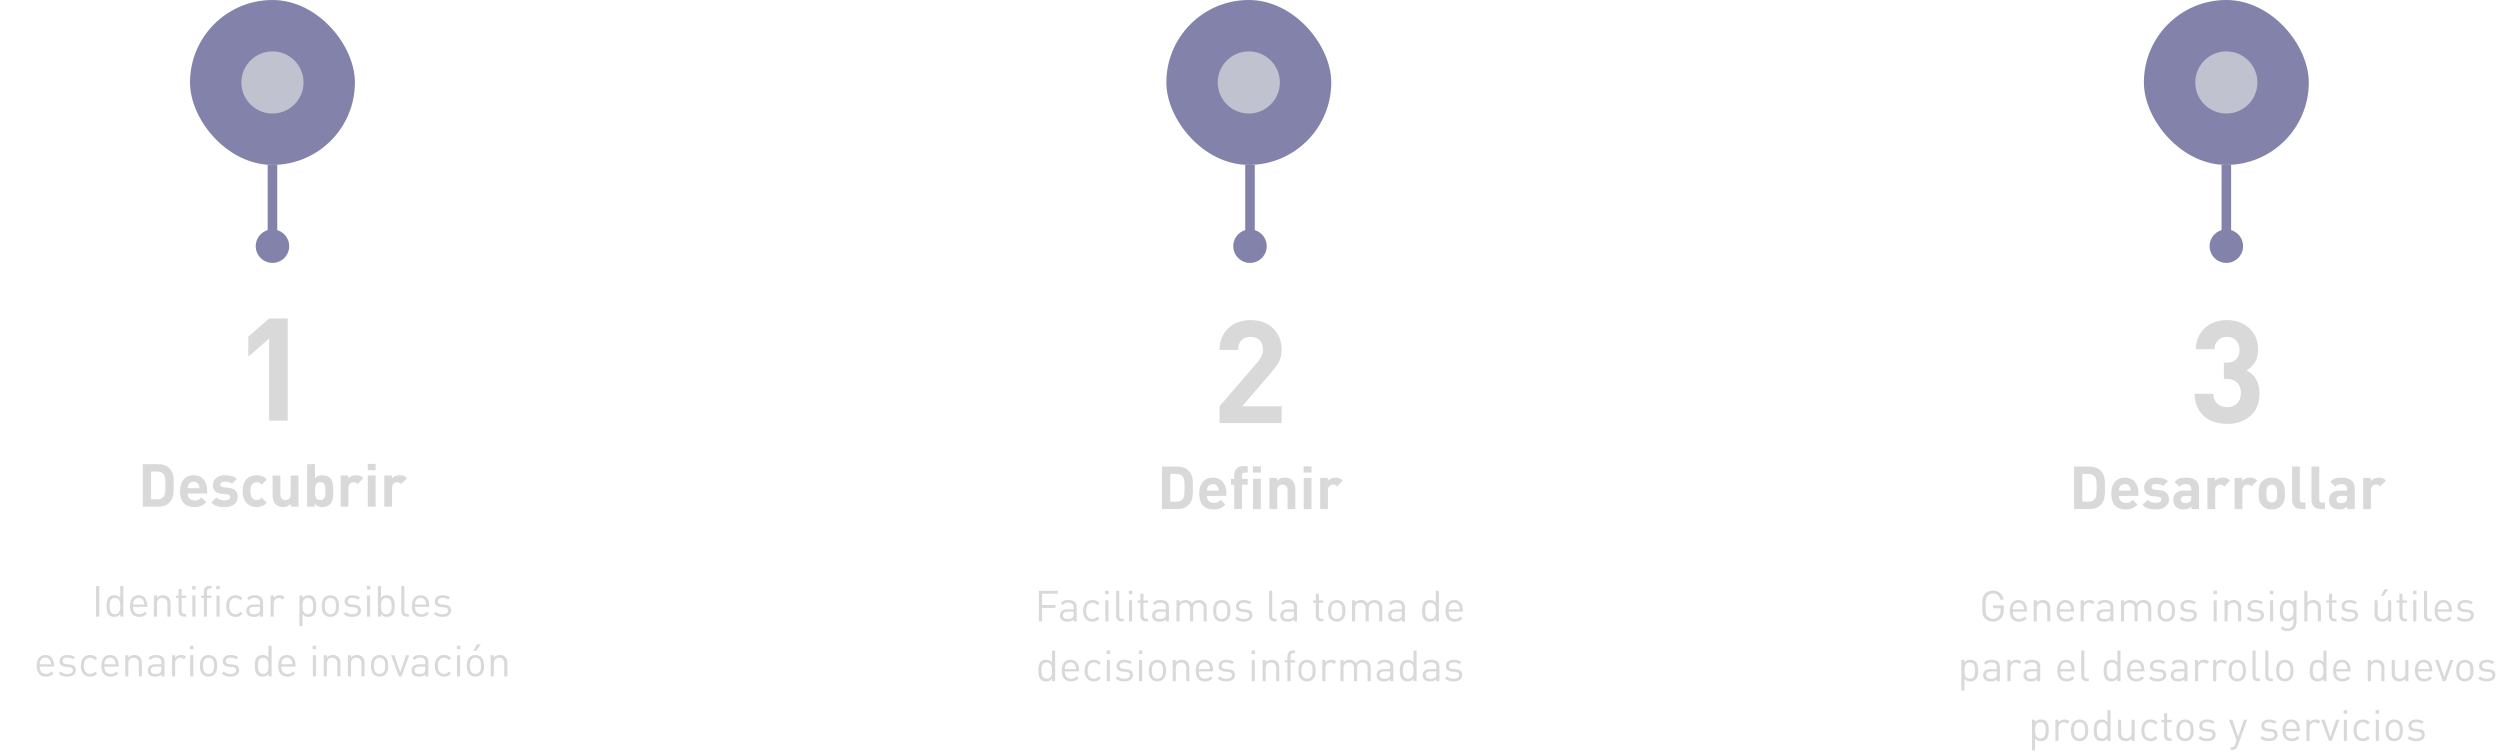 <svg xmlns="http://www.w3.org/2000/svg" width="1046" height="315" viewBox="0 0 1046 315" fill="none"><path d="M536.231 177H510.251V169.98L526.211 151.44C527.771 149.58 528.431 148.26 528.431 146.28C528.431 143.1 526.571 140.94 523.271 140.94C520.691 140.94 518.051 142.26 518.051 146.4H510.251C510.251 138.6 515.951 133.92 523.271 133.92C530.831 133.92 536.231 138.66 536.231 146.34C536.231 150.48 534.611 152.7 531.671 156.12L519.731 169.98H536.231V177Z" fill="#D9D9D9"></path><path d="M499.096 204.025C499.096 206.7 499.296 209.3 497.296 211.3C496.121 212.475 494.446 213 492.596 213H486.171V195.2H492.596C494.446 195.2 496.121 195.725 497.296 196.9C499.296 198.9 499.096 201.35 499.096 204.025ZM495.621 204.025C495.621 201.325 495.521 200.2 494.871 199.4C494.271 198.675 493.471 198.3 492.271 198.3H489.646V209.9H492.271C493.471 209.9 494.271 209.525 494.871 208.8C495.521 208 495.621 206.725 495.621 204.025ZM513.101 207.5H504.951C504.951 209.175 505.976 210.4 507.801 210.4C509.226 210.4 509.926 210 510.751 209.175L512.726 211.1C511.401 212.425 510.126 213.15 507.776 213.15C504.701 213.15 501.751 211.75 501.751 206.475C501.751 202.225 504.051 199.825 507.426 199.825C511.051 199.825 513.101 202.475 513.101 206.05V207.5ZM509.901 205.275C509.876 204.7 509.801 204.35 509.601 203.875C509.251 203.1 508.526 202.525 507.426 202.525C506.326 202.525 505.601 203.1 505.251 203.875C505.051 204.35 504.976 204.7 504.951 205.275H509.901ZM522.047 202.825H519.647V213H516.397V202.825H515.047V200.35H516.397V198.725C516.397 196.875 517.547 195 520.197 195H522.047V197.75H520.797C520.022 197.75 519.647 198.175 519.647 198.925V200.35H522.047V202.825ZM527.522 213H524.272V200.35H527.522V213ZM527.572 197.75H524.222V195.1H527.572V197.75ZM541.961 213H538.711V205.125C538.711 203.35 537.586 202.75 536.561 202.75C535.536 202.75 534.386 203.35 534.386 205.125V213H531.136V199.975H534.311V201.175C535.161 200.275 536.361 199.825 537.561 199.825C538.861 199.825 539.911 200.25 540.636 200.975C541.686 202.025 541.961 203.25 541.961 204.675V213ZM548.717 213H545.467V199.975H548.717V213ZM548.742 197.75H545.417V195.1H548.742V197.75ZM561.877 201.05L559.427 203.525C558.927 203.025 558.502 202.75 557.702 202.75C556.702 202.75 555.602 203.5 555.602 205.15V213H552.352V199.975H555.527V201.225C556.152 200.475 557.402 199.825 558.802 199.825C560.077 199.825 560.977 200.15 561.877 201.05Z" fill="#D9D9D9"></path><path d="M442.608 248.408H436.02V253.124H441.636V254.348H436.02V260H434.652V247.184H442.608V248.408ZM450.492 260H449.196V259.154C448.476 259.874 447.828 260.108 446.64 260.108C445.416 260.108 444.696 259.874 444.138 259.298C443.706 258.866 443.472 258.2 443.472 257.498C443.472 255.95 444.552 254.942 446.532 254.942H449.196V254.096C449.196 252.8 448.548 252.152 446.928 252.152C445.794 252.152 445.218 252.422 444.696 253.16L443.814 252.35C444.606 251.324 445.506 251.036 446.946 251.036C449.322 251.036 450.492 252.062 450.492 253.988V260ZM449.196 256.868V255.914H446.712C445.38 255.914 444.732 256.454 444.732 257.48C444.732 258.506 445.362 258.992 446.766 258.992C447.522 258.992 448.188 258.938 448.746 258.398C449.052 258.11 449.196 257.606 449.196 256.868ZM460.002 258.794C459.084 259.784 458.31 260.108 457.086 260.108C454.854 260.108 453.162 258.596 453.162 255.572C453.162 252.548 454.854 251.036 457.086 251.036C458.31 251.036 459.084 251.36 460.002 252.35L459.12 253.178C458.454 252.44 457.932 252.188 457.086 252.188C456.222 252.188 455.502 252.53 455.034 253.196C454.62 253.772 454.458 254.456 454.458 255.572C454.458 256.688 454.62 257.372 455.034 257.948C455.502 258.614 456.222 258.956 457.086 258.956C457.932 258.956 458.454 258.686 459.12 257.948L460.002 258.794ZM463.769 260H462.473V251.144H463.769V260ZM463.859 248.624H462.401V247.166H463.859V248.624ZM470.175 260H469.239C467.691 260 466.989 258.992 466.989 257.642V247.184H468.285V257.588C468.285 258.452 468.573 258.884 469.473 258.884H470.175V260ZM473.665 260H472.369V251.144H473.665V260ZM473.755 248.624H472.297V247.166H473.755V248.624ZM480.324 260H479.406C477.894 260 477.138 258.938 477.138 257.624V252.188H476.022V251.198H477.138V248.426H478.434V251.198H480.324V252.188H478.434V257.588C478.434 258.398 478.812 258.884 479.64 258.884H480.324V260ZM489.076 260H487.78V259.154C487.06 259.874 486.412 260.108 485.224 260.108C484 260.108 483.28 259.874 482.722 259.298C482.29 258.866 482.056 258.2 482.056 257.498C482.056 255.95 483.136 254.942 485.116 254.942H487.78V254.096C487.78 252.8 487.132 252.152 485.512 252.152C484.378 252.152 483.802 252.422 483.28 253.16L482.398 252.35C483.19 251.324 484.09 251.036 485.53 251.036C487.906 251.036 489.076 252.062 489.076 253.988V260ZM487.78 256.868V255.914H485.296C483.964 255.914 483.316 256.454 483.316 257.48C483.316 258.506 483.946 258.992 485.35 258.992C486.106 258.992 486.772 258.938 487.33 258.398C487.636 258.11 487.78 257.606 487.78 256.868ZM504.904 260H503.608V254.546C503.608 252.98 502.762 252.188 501.43 252.188C500.134 252.188 499.216 252.998 499.216 254.402V260H497.92V254.546C497.92 252.98 497.074 252.188 495.742 252.188C494.41 252.188 493.528 252.998 493.528 254.546V260H492.232V251.144H493.528V252.116C494.158 251.396 495.04 251.036 496.03 251.036C497.254 251.036 498.208 251.54 498.748 252.512C499.432 251.54 500.422 251.036 501.664 251.036C502.618 251.036 503.41 251.342 503.95 251.864C504.58 252.476 504.904 253.304 504.904 254.33V260ZM514.821 255.572C514.821 256.94 514.641 258.182 513.741 259.1C513.129 259.712 512.283 260.108 511.203 260.108C510.123 260.108 509.277 259.712 508.665 259.1C507.765 258.182 507.585 256.94 507.585 255.572C507.585 254.204 507.765 252.962 508.665 252.044C509.277 251.432 510.123 251.036 511.203 251.036C512.283 251.036 513.129 251.432 513.741 252.044C514.641 252.962 514.821 254.204 514.821 255.572ZM513.525 255.572C513.525 254.582 513.471 253.484 512.823 252.836C512.409 252.422 511.833 252.188 511.203 252.188C510.573 252.188 510.015 252.422 509.601 252.836C508.953 253.484 508.881 254.582 508.881 255.572C508.881 256.562 508.953 257.66 509.601 258.308C510.015 258.722 510.573 258.956 511.203 258.956C511.833 258.956 512.409 258.722 512.823 258.308C513.471 257.66 513.525 256.562 513.525 255.572ZM523.988 257.408C523.988 259.118 522.53 260.108 520.388 260.108C518.894 260.108 517.724 259.766 516.752 258.83L517.616 257.966C518.318 258.704 519.272 258.992 520.37 258.992C521.828 258.992 522.728 258.47 522.728 257.426C522.728 256.652 522.278 256.22 521.252 256.13L519.794 256.004C518.066 255.86 517.148 255.086 517.148 253.628C517.148 252.008 518.516 251.036 520.406 251.036C521.666 251.036 522.8 251.342 523.592 251.99L522.746 252.836C522.116 252.35 521.306 252.134 520.388 252.134C519.092 252.134 518.408 252.692 518.408 253.592C518.408 254.348 518.84 254.798 519.956 254.888L521.378 255.014C522.926 255.158 523.988 255.752 523.988 257.408ZM534.16 260H533.224C531.676 260 530.974 258.992 530.974 257.642V247.184H532.27V257.588C532.27 258.452 532.558 258.884 533.458 258.884H534.16V260ZM542.671 260H541.375V259.154C540.655 259.874 540.007 260.108 538.819 260.108C537.595 260.108 536.875 259.874 536.317 259.298C535.885 258.866 535.651 258.2 535.651 257.498C535.651 255.95 536.731 254.942 538.711 254.942H541.375V254.096C541.375 252.8 540.727 252.152 539.107 252.152C537.973 252.152 537.397 252.422 536.875 253.16L535.993 252.35C536.785 251.324 537.685 251.036 539.125 251.036C541.501 251.036 542.671 252.062 542.671 253.988V260ZM541.375 256.868V255.914H538.891C537.559 255.914 536.911 256.454 536.911 257.48C536.911 258.506 537.541 258.992 538.945 258.992C539.701 258.992 540.367 258.938 540.925 258.398C541.231 258.11 541.375 257.606 541.375 256.868ZM553.712 260H552.794C551.282 260 550.526 258.938 550.526 257.624V252.188H549.41V251.198H550.526V248.426H551.822V251.198H553.712V252.188H551.822V257.588C551.822 258.398 552.2 258.884 553.028 258.884H553.712V260ZM562.914 255.572C562.914 256.94 562.734 258.182 561.834 259.1C561.222 259.712 560.376 260.108 559.296 260.108C558.216 260.108 557.37 259.712 556.758 259.1C555.858 258.182 555.678 256.94 555.678 255.572C555.678 254.204 555.858 252.962 556.758 252.044C557.37 251.432 558.216 251.036 559.296 251.036C560.376 251.036 561.222 251.432 561.834 252.044C562.734 252.962 562.914 254.204 562.914 255.572ZM561.618 255.572C561.618 254.582 561.564 253.484 560.916 252.836C560.502 252.422 559.926 252.188 559.296 252.188C558.666 252.188 558.108 252.422 557.694 252.836C557.046 253.484 556.974 254.582 556.974 255.572C556.974 256.562 557.046 257.66 557.694 258.308C558.108 258.722 558.666 258.956 559.296 258.956C559.926 258.956 560.502 258.722 560.916 258.308C561.564 257.66 561.618 256.562 561.618 255.572ZM578.363 260H577.067V254.546C577.067 252.98 576.221 252.188 574.889 252.188C573.593 252.188 572.675 252.998 572.675 254.402V260H571.379V254.546C571.379 252.98 570.533 252.188 569.201 252.188C567.869 252.188 566.987 252.998 566.987 254.546V260H565.691V251.144H566.987V252.116C567.617 251.396 568.499 251.036 569.489 251.036C570.713 251.036 571.667 251.54 572.207 252.512C572.891 251.54 573.881 251.036 575.123 251.036C576.077 251.036 576.869 251.342 577.409 251.864C578.039 252.476 578.363 253.304 578.363 254.33V260ZM587.83 260H586.534V259.154C585.814 259.874 585.166 260.108 583.978 260.108C582.754 260.108 582.034 259.874 581.476 259.298C581.044 258.866 580.81 258.2 580.81 257.498C580.81 255.95 581.89 254.942 583.87 254.942H586.534V254.096C586.534 252.8 585.886 252.152 584.266 252.152C583.132 252.152 582.556 252.422 582.034 253.16L581.152 252.35C581.944 251.324 582.844 251.036 584.284 251.036C586.66 251.036 587.83 252.062 587.83 253.988V260ZM586.534 256.868V255.914H584.05C582.718 255.914 582.07 256.454 582.07 257.48C582.07 258.506 582.7 258.992 584.104 258.992C584.86 258.992 585.526 258.938 586.084 258.398C586.39 258.11 586.534 257.606 586.534 256.868ZM602.039 260H600.761V258.938C600.041 259.874 599.213 260.108 598.241 260.108C597.341 260.108 596.549 259.802 596.081 259.334C595.181 258.434 595.001 256.958 595.001 255.572C595.001 254.186 595.181 252.71 596.081 251.81C596.549 251.342 597.341 251.036 598.241 251.036C599.213 251.036 600.023 251.252 600.743 252.17V247.184H602.039V260ZM600.743 255.572C600.743 253.844 600.455 252.188 598.529 252.188C596.603 252.188 596.297 253.844 596.297 255.572C596.297 257.3 596.603 258.956 598.529 258.956C600.455 258.956 600.743 257.3 600.743 255.572ZM612.063 255.914H606.087C606.087 257.858 607.005 258.974 608.697 258.974C609.723 258.974 610.317 258.668 611.019 257.966L611.901 258.74C611.001 259.64 610.173 260.108 608.661 260.108C606.321 260.108 604.791 258.704 604.791 255.572C604.791 252.71 606.177 251.036 608.427 251.036C610.713 251.036 612.063 252.692 612.063 255.32V255.914ZM610.767 254.942C610.731 254.222 610.695 253.952 610.497 253.466C610.155 252.656 609.363 252.134 608.427 252.134C607.491 252.134 606.699 252.656 606.357 253.466C606.159 253.952 606.123 254.222 606.087 254.942H610.767ZM441.471 285H440.193V283.938C439.473 284.874 438.645 285.108 437.673 285.108C436.773 285.108 435.981 284.802 435.513 284.334C434.613 283.434 434.433 281.958 434.433 280.572C434.433 279.186 434.613 277.71 435.513 276.81C435.981 276.342 436.773 276.036 437.673 276.036C438.645 276.036 439.455 276.252 440.175 277.17V272.184H441.471V285ZM440.175 280.572C440.175 278.844 439.887 277.188 437.961 277.188C436.035 277.188 435.729 278.844 435.729 280.572C435.729 282.3 436.035 283.956 437.961 283.956C439.887 283.956 440.175 282.3 440.175 280.572ZM451.496 280.914H445.52C445.52 282.858 446.438 283.974 448.13 283.974C449.156 283.974 449.75 283.668 450.452 282.966L451.334 283.74C450.434 284.64 449.606 285.108 448.094 285.108C445.754 285.108 444.224 283.704 444.224 280.572C444.224 277.71 445.61 276.036 447.86 276.036C450.146 276.036 451.496 277.692 451.496 280.32V280.914ZM450.2 279.942C450.164 279.222 450.128 278.952 449.93 278.466C449.588 277.656 448.796 277.134 447.86 277.134C446.924 277.134 446.132 277.656 445.79 278.466C445.592 278.952 445.556 279.222 445.52 279.942H450.2ZM460.609 283.794C459.691 284.784 458.917 285.108 457.693 285.108C455.461 285.108 453.769 283.596 453.769 280.572C453.769 277.548 455.461 276.036 457.693 276.036C458.917 276.036 459.691 276.36 460.609 277.35L459.727 278.178C459.061 277.44 458.539 277.188 457.693 277.188C456.829 277.188 456.109 277.53 455.641 278.196C455.227 278.772 455.065 279.456 455.065 280.572C455.065 281.688 455.227 282.372 455.641 282.948C456.109 283.614 456.829 283.956 457.693 283.956C458.539 283.956 459.061 283.686 459.727 282.948L460.609 283.794ZM464.375 285H463.079V276.144H464.375V285ZM464.465 273.624H463.007V272.166H464.465V273.624ZM474.022 282.408C474.022 284.118 472.564 285.108 470.422 285.108C468.928 285.108 467.758 284.766 466.786 283.83L467.65 282.966C468.352 283.704 469.306 283.992 470.404 283.992C471.862 283.992 472.762 283.47 472.762 282.426C472.762 281.652 472.312 281.22 471.286 281.13L469.828 281.004C468.1 280.86 467.182 280.086 467.182 278.628C467.182 277.008 468.55 276.036 470.44 276.036C471.7 276.036 472.834 276.342 473.626 276.99L472.78 277.836C472.15 277.35 471.34 277.134 470.422 277.134C469.126 277.134 468.442 277.692 468.442 278.592C468.442 279.348 468.874 279.798 469.99 279.888L471.412 280.014C472.96 280.158 474.022 280.752 474.022 282.408ZM477.857 285H476.561V276.144H477.857V285ZM477.947 273.624H476.489V272.166H477.947V273.624ZM487.882 280.572C487.882 281.94 487.702 283.182 486.802 284.1C486.19 284.712 485.344 285.108 484.264 285.108C483.184 285.108 482.338 284.712 481.726 284.1C480.826 283.182 480.646 281.94 480.646 280.572C480.646 279.204 480.826 277.962 481.726 277.044C482.338 276.432 483.184 276.036 484.264 276.036C485.344 276.036 486.19 276.432 486.802 277.044C487.702 277.962 487.882 279.204 487.882 280.572ZM486.586 280.572C486.586 279.582 486.532 278.484 485.884 277.836C485.47 277.422 484.894 277.188 484.264 277.188C483.634 277.188 483.076 277.422 482.662 277.836C482.014 278.484 481.942 279.582 481.942 280.572C481.942 281.562 482.014 282.66 482.662 283.308C483.076 283.722 483.634 283.956 484.264 283.956C484.894 283.956 485.47 283.722 485.884 283.308C486.532 282.66 486.586 281.562 486.586 280.572ZM497.625 285H496.329V279.546C496.329 277.98 495.483 277.188 494.151 277.188C492.819 277.188 491.955 277.998 491.955 279.546V285H490.659V276.144H491.955V277.116C492.585 276.396 493.449 276.036 494.439 276.036C495.393 276.036 496.167 276.324 496.707 276.864C497.337 277.476 497.625 278.304 497.625 279.33V285ZM507.552 280.914H501.576C501.576 282.858 502.494 283.974 504.186 283.974C505.212 283.974 505.806 283.668 506.508 282.966L507.39 283.74C506.49 284.64 505.662 285.108 504.15 285.108C501.81 285.108 500.28 283.704 500.28 280.572C500.28 277.71 501.666 276.036 503.916 276.036C506.202 276.036 507.552 277.692 507.552 280.32V280.914ZM506.256 279.942C506.22 279.222 506.184 278.952 505.986 278.466C505.644 277.656 504.852 277.134 503.916 277.134C502.98 277.134 502.188 277.656 501.846 278.466C501.648 278.952 501.612 279.222 501.576 279.942H506.256ZM516.701 282.408C516.701 284.118 515.243 285.108 513.101 285.108C511.607 285.108 510.437 284.766 509.465 283.83L510.329 282.966C511.031 283.704 511.985 283.992 513.083 283.992C514.541 283.992 515.441 283.47 515.441 282.426C515.441 281.652 514.991 281.22 513.965 281.13L512.507 281.004C510.779 280.86 509.861 280.086 509.861 278.628C509.861 277.008 511.229 276.036 513.119 276.036C514.379 276.036 515.513 276.342 516.305 276.99L515.459 277.836C514.829 277.35 514.019 277.134 513.101 277.134C511.805 277.134 511.121 277.692 511.121 278.592C511.121 279.348 511.553 279.798 512.669 279.888L514.091 280.014C515.639 280.158 516.701 280.752 516.701 282.408ZM525.02 285H523.724V276.144H525.02V285ZM525.11 273.624H523.652V272.166H525.11V273.624ZM535.242 285H533.946V279.546C533.946 277.98 533.1 277.188 531.768 277.188C530.436 277.188 529.572 277.998 529.572 279.546V285H528.276V276.144H529.572V277.116C530.202 276.396 531.066 276.036 532.056 276.036C533.01 276.036 533.784 276.324 534.324 276.864C534.954 277.476 535.242 278.304 535.242 279.33V285ZM541.858 277.188H539.968V285H538.672V277.188H537.538V276.198H538.672V274.524C538.672 273.21 539.41 272.148 540.922 272.148H541.858V273.264H541.156C540.328 273.264 539.968 273.75 539.968 274.56V276.198H541.858V277.188ZM550.478 280.572C550.478 281.94 550.298 283.182 549.398 284.1C548.786 284.712 547.94 285.108 546.86 285.108C545.78 285.108 544.934 284.712 544.322 284.1C543.422 283.182 543.242 281.94 543.242 280.572C543.242 279.204 543.422 277.962 544.322 277.044C544.934 276.432 545.78 276.036 546.86 276.036C547.94 276.036 548.786 276.432 549.398 277.044C550.298 277.962 550.478 279.204 550.478 280.572ZM549.182 280.572C549.182 279.582 549.128 278.484 548.48 277.836C548.066 277.422 547.49 277.188 546.86 277.188C546.23 277.188 545.672 277.422 545.258 277.836C544.61 278.484 544.538 279.582 544.538 280.572C544.538 281.562 544.61 282.66 545.258 283.308C545.672 283.722 546.23 283.956 546.86 283.956C547.49 283.956 548.066 283.722 548.48 283.308C549.128 282.66 549.182 281.562 549.182 280.572ZM559.159 276.864L558.205 277.836C557.719 277.35 557.359 277.188 556.675 277.188C555.379 277.188 554.551 278.214 554.551 279.564V285H553.255V276.144H554.551V277.224C555.037 276.486 556.009 276.036 557.035 276.036C557.881 276.036 558.529 276.234 559.159 276.864ZM573.503 285H572.207V279.546C572.207 277.98 571.361 277.188 570.029 277.188C568.733 277.188 567.815 277.998 567.815 279.402V285H566.519V279.546C566.519 277.98 565.673 277.188 564.341 277.188C563.009 277.188 562.127 277.998 562.127 279.546V285H560.831V276.144H562.127V277.116C562.757 276.396 563.639 276.036 564.629 276.036C565.853 276.036 566.807 276.54 567.347 277.512C568.031 276.54 569.021 276.036 570.263 276.036C571.217 276.036 572.009 276.342 572.549 276.864C573.179 277.476 573.503 278.304 573.503 279.33V285ZM582.969 285H581.673V284.154C580.953 284.874 580.305 285.108 579.117 285.108C577.893 285.108 577.173 284.874 576.615 284.298C576.183 283.866 575.949 283.2 575.949 282.498C575.949 280.95 577.029 279.942 579.009 279.942H581.673V279.096C581.673 277.8 581.025 277.152 579.405 277.152C578.271 277.152 577.695 277.422 577.173 278.16L576.291 277.35C577.083 276.324 577.983 276.036 579.423 276.036C581.799 276.036 582.969 277.062 582.969 278.988V285ZM581.673 281.868V280.914H579.189C577.857 280.914 577.209 281.454 577.209 282.48C577.209 283.506 577.839 283.992 579.243 283.992C579.999 283.992 580.665 283.938 581.223 283.398C581.529 283.11 581.673 282.606 581.673 281.868ZM592.696 285H591.418V283.938C590.698 284.874 589.87 285.108 588.898 285.108C587.998 285.108 587.206 284.802 586.738 284.334C585.838 283.434 585.658 281.958 585.658 280.572C585.658 279.186 585.838 277.71 586.738 276.81C587.206 276.342 587.998 276.036 588.898 276.036C589.87 276.036 590.68 276.252 591.4 277.17V272.184H592.696V285ZM591.4 280.572C591.4 278.844 591.112 277.188 589.186 277.188C587.26 277.188 586.954 278.844 586.954 280.572C586.954 282.3 587.26 283.956 589.186 283.956C591.112 283.956 591.4 282.3 591.4 280.572ZM602.252 285H600.956V284.154C600.236 284.874 599.588 285.108 598.4 285.108C597.176 285.108 596.456 284.874 595.898 284.298C595.466 283.866 595.232 283.2 595.232 282.498C595.232 280.95 596.312 279.942 598.292 279.942H600.956V279.096C600.956 277.8 600.308 277.152 598.688 277.152C597.554 277.152 596.978 277.422 596.456 278.16L595.574 277.35C596.366 276.324 597.266 276.036 598.706 276.036C601.082 276.036 602.252 277.062 602.252 278.988V285ZM600.956 281.868V280.914H598.472C597.14 280.914 596.492 281.454 596.492 282.48C596.492 283.506 597.122 283.992 598.526 283.992C599.282 283.992 599.948 283.938 600.506 283.398C600.812 283.11 600.956 282.606 600.956 281.868ZM611.799 282.408C611.799 284.118 610.341 285.108 608.199 285.108C606.705 285.108 605.535 284.766 604.563 283.83L605.427 282.966C606.129 283.704 607.083 283.992 608.181 283.992C609.639 283.992 610.539 283.47 610.539 282.426C610.539 281.652 610.089 281.22 609.063 281.13L607.605 281.004C605.877 280.86 604.959 280.086 604.959 278.628C604.959 277.008 606.327 276.036 608.217 276.036C609.477 276.036 610.611 276.342 611.403 276.99L610.557 277.836C609.927 277.35 609.117 277.134 608.199 277.134C606.903 277.134 606.219 277.692 606.219 278.592C606.219 279.348 606.651 279.798 607.767 279.888L609.189 280.014C610.737 280.158 611.799 280.752 611.799 282.408Z" fill="#D9D9D9"></path><rect x="488" width="69" height="69" rx="34.5" fill="#8282AB"></rect><circle cx="522.5" cy="34.5" r="13" fill="#C1C2CF"></circle><line x1="523" y1="69" x2="523" y2="105" stroke="#8282AB" stroke-width="4"></line><circle cx="523" cy="103" r="7" fill="#8282AB"></circle><path d="M945.411 164.64C945.411 173.16 939.171 177.36 931.851 177.36C924.891 177.36 918.351 173.7 918.231 164.76H926.031C926.151 168.6 928.791 170.34 931.851 170.34C935.211 170.34 937.611 168.24 937.611 164.4C937.611 160.86 935.451 158.52 931.611 158.52H930.471V151.74H931.611C935.391 151.74 937.011 149.4 937.011 146.4C937.011 142.8 934.611 140.94 931.791 140.94C928.851 140.94 926.691 142.86 926.511 146.1H918.711C918.891 138.48 924.591 133.92 931.791 133.92C939.351 133.92 944.811 138.96 944.811 146.16C944.811 150.78 942.711 153.42 939.891 154.92C942.951 156.54 945.411 159.48 945.411 164.64Z" fill="#D9D9D9"></path><path d="M880.704 204.025C880.704 206.7 880.904 209.3 878.904 211.3C877.729 212.475 876.054 213 874.204 213H867.779V195.2H874.204C876.054 195.2 877.729 195.725 878.904 196.9C880.904 198.9 880.704 201.35 880.704 204.025ZM877.229 204.025C877.229 201.325 877.129 200.2 876.479 199.4C875.879 198.675 875.079 198.3 873.879 198.3H871.254V209.9H873.879C875.079 209.9 875.879 209.525 876.479 208.8C877.129 208 877.229 206.725 877.229 204.025ZM894.708 207.5H886.558C886.558 209.175 887.583 210.4 889.408 210.4C890.833 210.4 891.533 210 892.358 209.175L894.333 211.1C893.008 212.425 891.733 213.15 889.383 213.15C886.308 213.15 883.358 211.75 883.358 206.475C883.358 202.225 885.658 199.825 889.033 199.825C892.658 199.825 894.708 202.475 894.708 206.05V207.5ZM891.508 205.275C891.483 204.7 891.408 204.35 891.208 203.875C890.858 203.1 890.133 202.525 889.033 202.525C887.933 202.525 887.208 203.1 886.858 203.875C886.658 204.35 886.583 204.7 886.558 205.275H891.508ZM907.504 208.9C907.504 211.775 905.054 213.15 901.979 213.15C899.929 213.15 898.079 212.925 896.429 211.275L898.554 209.15C899.629 210.225 901.029 210.375 902.029 210.375C903.154 210.375 904.329 210 904.329 209.025C904.329 208.375 903.979 207.925 902.954 207.825L900.904 207.625C898.554 207.4 897.104 206.375 897.104 203.975C897.104 201.275 899.479 199.825 902.129 199.825C904.154 199.825 905.854 200.175 907.104 201.35L905.104 203.375C904.354 202.7 903.204 202.5 902.079 202.5C900.779 202.5 900.229 203.1 900.229 203.75C900.229 204.225 900.429 204.775 901.579 204.875L903.629 205.075C906.204 205.325 907.504 206.7 907.504 208.9ZM920.079 213H916.904V211.875C916.029 212.75 915.204 213.125 913.704 213.125C912.229 213.125 911.154 212.75 910.379 211.975C909.679 211.25 909.304 210.2 909.304 209.05C909.304 206.975 910.729 205.275 913.754 205.275H916.829V204.625C916.829 203.2 916.129 202.575 914.404 202.575C913.154 202.575 912.579 202.875 911.904 203.65L909.829 201.625C911.104 200.225 912.354 199.825 914.529 199.825C918.179 199.825 920.079 201.375 920.079 204.425V213ZM916.829 208.2V207.5H914.254C913.079 207.5 912.429 208.05 912.429 208.975C912.429 209.875 913.029 210.475 914.304 210.475C915.204 210.475 915.779 210.4 916.354 209.85C916.704 209.525 916.829 209 916.829 208.2ZM933.108 201.05L930.658 203.525C930.158 203.025 929.733 202.75 928.933 202.75C927.933 202.75 926.833 203.5 926.833 205.15V213H923.583V199.975H926.758V201.225C927.383 200.475 928.633 199.825 930.033 199.825C931.308 199.825 932.208 200.15 933.108 201.05ZM944.485 201.05L942.035 203.525C941.535 203.025 941.11 202.75 940.31 202.75C939.31 202.75 938.21 203.5 938.21 205.15V213H934.96V199.975H938.135V201.225C938.76 200.475 940.01 199.825 941.41 199.825C942.685 199.825 943.585 200.15 944.485 201.05ZM956.031 206.475C956.031 208.85 955.731 210.325 954.556 211.55C953.756 212.4 952.431 213.15 950.506 213.15C948.581 213.15 947.281 212.4 946.481 211.55C945.306 210.325 945.006 208.85 945.006 206.475C945.006 204.125 945.306 202.65 946.481 201.425C947.281 200.575 948.581 199.825 950.506 199.825C952.431 199.825 953.756 200.575 954.556 201.425C955.731 202.65 956.031 204.125 956.031 206.475ZM952.781 206.475C952.781 205.125 952.706 204 952.031 203.325C951.656 202.95 951.156 202.75 950.506 202.75C949.856 202.75 949.381 202.95 949.006 203.325C948.331 204 948.256 205.125 948.256 206.475C948.256 207.825 948.331 208.975 949.006 209.65C949.381 210.025 949.856 210.225 950.506 210.225C951.156 210.225 951.656 210.025 952.031 209.65C952.706 208.975 952.781 207.825 952.781 206.475ZM964.655 213H962.805C960.13 213 959.005 211.125 959.005 209.275V195.2H962.255V209.075C962.255 209.85 962.58 210.25 963.405 210.25H964.655V213ZM972.785 213H970.935C968.26 213 967.135 211.125 967.135 209.275V195.2H970.385V209.075C970.385 209.85 970.71 210.25 971.535 210.25H972.785V213ZM985.24 213H982.065V211.875C981.19 212.75 980.365 213.125 978.865 213.125C977.39 213.125 976.315 212.75 975.54 211.975C974.84 211.25 974.465 210.2 974.465 209.05C974.465 206.975 975.89 205.275 978.915 205.275H981.99V204.625C981.99 203.2 981.29 202.575 979.565 202.575C978.315 202.575 977.74 202.875 977.065 203.65L974.99 201.625C976.265 200.225 977.515 199.825 979.69 199.825C983.34 199.825 985.24 201.375 985.24 204.425V213ZM981.99 208.2V207.5H979.415C978.24 207.5 977.59 208.05 977.59 208.975C977.59 209.875 978.19 210.475 979.465 210.475C980.365 210.475 980.94 210.4 981.515 209.85C981.865 209.525 981.99 209 981.99 208.2ZM998.269 201.05L995.819 203.525C995.319 203.025 994.894 202.75 994.094 202.75C993.094 202.75 991.994 203.5 991.994 205.15V213H988.744V199.975H991.919V201.225C992.544 200.475 993.794 199.825 995.194 199.825C996.469 199.825 997.369 200.15 998.269 201.05Z" fill="#D9D9D9"></path><path d="M838.385 255.32C838.385 256.796 838.079 257.786 837.287 258.632C836.387 259.604 835.181 260.108 833.867 260.108C832.607 260.108 831.455 259.64 830.591 258.776C829.385 257.57 829.385 256.31 829.385 253.592C829.385 250.874 829.385 249.614 830.591 248.408C831.455 247.544 832.589 247.076 833.867 247.076C836.315 247.076 837.971 248.66 838.349 250.91H836.981C836.621 249.29 835.469 248.3 833.867 248.3C833.021 248.3 832.211 248.642 831.653 249.218C830.843 250.046 830.753 250.91 830.753 253.592C830.753 256.274 830.843 257.156 831.653 257.984C832.211 258.56 833.021 258.884 833.867 258.884C834.803 258.884 835.703 258.506 836.297 257.786C836.819 257.156 837.017 256.454 837.017 255.464V254.492H833.867V253.286H838.385V255.32ZM848.13 255.914H842.154C842.154 257.858 843.072 258.974 844.764 258.974C845.79 258.974 846.384 258.668 847.086 257.966L847.968 258.74C847.068 259.64 846.24 260.108 844.728 260.108C842.388 260.108 840.858 258.704 840.858 255.572C840.858 252.71 842.244 251.036 844.494 251.036C846.78 251.036 848.13 252.692 848.13 255.32V255.914ZM846.834 254.942C846.798 254.222 846.762 253.952 846.564 253.466C846.222 252.656 845.43 252.134 844.494 252.134C843.558 252.134 842.766 252.656 842.424 253.466C842.226 253.952 842.19 254.222 842.154 254.942H846.834ZM857.855 260H856.559V254.546C856.559 252.98 855.713 252.188 854.381 252.188C853.049 252.188 852.185 252.998 852.185 254.546V260H850.889V251.144H852.185V252.116C852.815 251.396 853.679 251.036 854.669 251.036C855.623 251.036 856.397 251.324 856.937 251.864C857.567 252.476 857.855 253.304 857.855 254.33V260ZM867.782 255.914H861.806C861.806 257.858 862.724 258.974 864.416 258.974C865.442 258.974 866.036 258.668 866.738 257.966L867.62 258.74C866.72 259.64 865.892 260.108 864.38 260.108C862.04 260.108 860.51 258.704 860.51 255.572C860.51 252.71 861.896 251.036 864.146 251.036C866.432 251.036 867.782 252.692 867.782 255.32V255.914ZM866.486 254.942C866.45 254.222 866.414 253.952 866.216 253.466C865.874 252.656 865.082 252.134 864.146 252.134C863.21 252.134 862.418 252.656 862.076 253.466C861.878 253.952 861.842 254.222 861.806 254.942H866.486ZM876.445 251.864L875.491 252.836C875.005 252.35 874.645 252.188 873.961 252.188C872.665 252.188 871.837 253.214 871.837 254.564V260H870.541V251.144H871.837V252.224C872.323 251.486 873.295 251.036 874.321 251.036C875.167 251.036 875.815 251.234 876.445 251.864ZM884.259 260H882.963V259.154C882.243 259.874 881.595 260.108 880.407 260.108C879.183 260.108 878.463 259.874 877.905 259.298C877.473 258.866 877.239 258.2 877.239 257.498C877.239 255.95 878.319 254.942 880.299 254.942H882.963V254.096C882.963 252.8 882.315 252.152 880.695 252.152C879.561 252.152 878.985 252.422 878.463 253.16L877.581 252.35C878.373 251.324 879.273 251.036 880.713 251.036C883.089 251.036 884.259 252.062 884.259 253.988V260ZM882.963 256.868V255.914H880.479C879.147 255.914 878.499 256.454 878.499 257.48C878.499 258.506 879.129 258.992 880.533 258.992C881.289 258.992 881.955 258.938 882.513 258.398C882.819 258.11 882.963 257.606 882.963 256.868ZM900.088 260H898.792V254.546C898.792 252.98 897.946 252.188 896.614 252.188C895.318 252.188 894.4 252.998 894.4 254.402V260H893.104V254.546C893.104 252.98 892.258 252.188 890.926 252.188C889.594 252.188 888.712 252.998 888.712 254.546V260H887.416V251.144H888.712V252.116C889.342 251.396 890.224 251.036 891.214 251.036C892.438 251.036 893.392 251.54 893.932 252.512C894.616 251.54 895.606 251.036 896.848 251.036C897.802 251.036 898.594 251.342 899.134 251.864C899.764 252.476 900.088 253.304 900.088 254.33V260ZM910.004 255.572C910.004 256.94 909.824 258.182 908.924 259.1C908.312 259.712 907.466 260.108 906.386 260.108C905.306 260.108 904.46 259.712 903.848 259.1C902.948 258.182 902.768 256.94 902.768 255.572C902.768 254.204 902.948 252.962 903.848 252.044C904.46 251.432 905.306 251.036 906.386 251.036C907.466 251.036 908.312 251.432 908.924 252.044C909.824 252.962 910.004 254.204 910.004 255.572ZM908.708 255.572C908.708 254.582 908.654 253.484 908.006 252.836C907.592 252.422 907.016 252.188 906.386 252.188C905.756 252.188 905.198 252.422 904.784 252.836C904.136 253.484 904.064 254.582 904.064 255.572C904.064 256.562 904.136 257.66 904.784 258.308C905.198 258.722 905.756 258.956 906.386 258.956C907.016 258.956 907.592 258.722 908.006 258.308C908.654 257.66 908.708 256.562 908.708 255.572ZM919.171 257.408C919.171 259.118 917.713 260.108 915.571 260.108C914.077 260.108 912.907 259.766 911.935 258.83L912.799 257.966C913.501 258.704 914.455 258.992 915.553 258.992C917.011 258.992 917.911 258.47 917.911 257.426C917.911 256.652 917.461 256.22 916.435 256.13L914.977 256.004C913.249 255.86 912.331 255.086 912.331 253.628C912.331 252.008 913.699 251.036 915.589 251.036C916.849 251.036 917.983 251.342 918.775 251.99L917.929 252.836C917.299 252.35 916.489 252.134 915.571 252.134C914.275 252.134 913.591 252.692 913.591 253.592C913.591 254.348 914.023 254.798 915.139 254.888L916.561 255.014C918.109 255.158 919.171 255.752 919.171 257.408ZM927.489 260H926.193V251.144H927.489V260ZM927.579 248.624H926.121V247.166H927.579V248.624ZM937.712 260H936.416V254.546C936.416 252.98 935.57 252.188 934.238 252.188C932.906 252.188 932.042 252.998 932.042 254.546V260H930.746V251.144H932.042V252.116C932.672 251.396 933.536 251.036 934.526 251.036C935.48 251.036 936.254 251.324 936.794 251.864C937.424 252.476 937.712 253.304 937.712 254.33V260ZM947.243 257.408C947.243 259.118 945.785 260.108 943.643 260.108C942.149 260.108 940.979 259.766 940.007 258.83L940.871 257.966C941.573 258.704 942.527 258.992 943.625 258.992C945.083 258.992 945.983 258.47 945.983 257.426C945.983 256.652 945.533 256.22 944.507 256.13L943.049 256.004C941.321 255.86 940.403 255.086 940.403 253.628C940.403 252.008 941.771 251.036 943.661 251.036C944.921 251.036 946.055 251.342 946.847 251.99L946.001 252.836C945.371 252.35 944.561 252.134 943.643 252.134C942.347 252.134 941.663 252.692 941.663 253.592C941.663 254.348 942.095 254.798 943.211 254.888L944.633 255.014C946.181 255.158 947.243 255.752 947.243 257.408ZM951.079 260H949.783V251.144H951.079V260ZM951.169 248.624H949.711V247.166H951.169V248.624ZM960.87 260.27C960.87 262.466 959.502 264.068 957.18 264.068C955.848 264.068 955.11 263.726 954.174 262.88L955.02 262.052C955.668 262.628 956.118 262.934 957.144 262.934C958.854 262.934 959.574 261.728 959.574 260.216V258.83C958.854 259.748 958.044 259.982 957.09 259.982C956.19 259.982 955.416 259.658 954.948 259.19C954.066 258.308 953.868 256.94 953.868 255.5C953.868 254.06 954.066 252.692 954.948 251.81C955.416 251.342 956.208 251.036 957.108 251.036C958.08 251.036 958.872 251.252 959.592 252.188V251.144H960.87V260.27ZM959.574 255.5C959.574 253.844 959.304 252.188 957.378 252.188C955.452 252.188 955.164 253.844 955.164 255.5C955.164 257.156 955.452 258.812 957.378 258.812C959.304 258.812 959.574 257.156 959.574 255.5ZM971.075 260H969.779V254.528C969.779 252.98 968.951 252.188 967.619 252.188C966.287 252.188 965.405 252.998 965.405 254.528V260H964.109V247.184H965.405V252.116C966.053 251.378 966.899 251.036 967.889 251.036C969.887 251.036 971.075 252.314 971.075 254.312V260ZM977.619 260H976.701C975.189 260 974.433 258.938 974.433 257.624V252.188H973.317V251.198H974.433V248.426H975.729V251.198H977.619V252.188H975.729V257.588C975.729 258.398 976.107 258.884 976.935 258.884H977.619V260ZM986.583 257.408C986.583 259.118 985.125 260.108 982.983 260.108C981.489 260.108 980.319 259.766 979.347 258.83L980.211 257.966C980.913 258.704 981.867 258.992 982.965 258.992C984.423 258.992 985.323 258.47 985.323 257.426C985.323 256.652 984.873 256.22 983.847 256.13L982.389 256.004C980.661 255.86 979.743 255.086 979.743 253.628C979.743 252.008 981.111 251.036 983.001 251.036C984.261 251.036 985.395 251.342 986.187 251.99L985.341 252.836C984.711 252.35 983.901 252.134 982.983 252.134C981.687 252.134 981.003 252.692 981.003 253.592C981.003 254.348 981.435 254.798 982.551 254.888L983.973 255.014C985.521 255.158 986.583 255.752 986.583 257.408ZM1000.48 260H999.203V259.01C998.573 259.73 997.691 260.108 996.701 260.108C995.747 260.108 994.955 259.82 994.415 259.28C993.785 258.668 993.515 257.822 993.515 256.796V251.144H994.811V256.598C994.811 258.164 995.639 258.956 996.971 258.956C998.303 258.956 999.185 258.146 999.185 256.598V251.144H1000.48V260ZM999.239 246.554L997.295 249.308H996.107L997.691 246.554H999.239ZM1007.11 260H1006.2C1004.68 260 1003.93 258.938 1003.93 257.624V252.188H1002.81V251.198H1003.93V248.426H1005.22V251.198H1007.11V252.188H1005.22V257.588C1005.22 258.398 1005.6 258.884 1006.43 258.884H1007.11V260ZM1010.99 260H1009.69V251.144H1010.99V260ZM1011.08 248.624H1009.62V247.166H1011.08V248.624ZM1017.39 260H1016.46C1014.91 260 1014.21 258.992 1014.21 257.642V247.184H1015.5V257.588C1015.5 258.452 1015.79 258.884 1016.69 258.884H1017.39V260ZM1025.91 255.914H1019.94C1019.94 257.858 1020.86 258.974 1022.55 258.974C1023.57 258.974 1024.17 258.668 1024.87 257.966L1025.75 258.74C1024.85 259.64 1024.02 260.108 1022.51 260.108C1020.17 260.108 1018.64 258.704 1018.64 255.572C1018.64 252.71 1020.03 251.036 1022.28 251.036C1024.56 251.036 1025.91 252.692 1025.91 255.32V255.914ZM1024.62 254.942C1024.58 254.222 1024.55 253.952 1024.35 253.466C1024.01 252.656 1023.21 252.134 1022.28 252.134C1021.34 252.134 1020.55 252.656 1020.21 253.466C1020.01 253.952 1019.97 254.222 1019.94 254.942H1024.62ZM1035.06 257.408C1035.06 259.118 1033.61 260.108 1031.46 260.108C1029.97 260.108 1028.8 259.766 1027.83 258.83L1028.69 257.966C1029.39 258.704 1030.35 258.992 1031.45 258.992C1032.9 258.992 1033.8 258.47 1033.8 257.426C1033.8 256.652 1033.35 256.22 1032.33 256.13L1030.87 256.004C1029.14 255.86 1028.22 255.086 1028.22 253.628C1028.22 252.008 1029.59 251.036 1031.48 251.036C1032.74 251.036 1033.88 251.342 1034.67 251.99L1033.82 252.836C1033.19 252.35 1032.38 252.134 1031.46 252.134C1030.17 252.134 1029.48 252.692 1029.48 253.592C1029.48 254.348 1029.92 254.798 1031.03 254.888L1032.45 255.014C1034 255.158 1035.06 255.752 1035.06 257.408ZM827.666 280.572C827.666 281.958 827.486 283.434 826.586 284.334C826.118 284.802 825.326 285.108 824.426 285.108C823.454 285.108 822.644 284.874 821.924 283.956V288.96H820.628V276.144H821.924V277.188C822.644 276.252 823.454 276.036 824.426 276.036C825.326 276.036 826.118 276.342 826.586 276.81C827.486 277.71 827.666 279.186 827.666 280.572ZM826.37 280.572C826.37 278.844 826.082 277.188 824.156 277.188C822.23 277.188 821.924 278.844 821.924 280.572C821.924 282.3 822.23 283.956 824.156 283.956C826.082 283.956 826.37 282.3 826.37 280.572ZM836.754 285H835.458V284.154C834.738 284.874 834.09 285.108 832.902 285.108C831.678 285.108 830.958 284.874 830.4 284.298C829.968 283.866 829.734 283.2 829.734 282.498C829.734 280.95 830.814 279.942 832.794 279.942H835.458V279.096C835.458 277.8 834.81 277.152 833.19 277.152C832.056 277.152 831.48 277.422 830.958 278.16L830.076 277.35C830.868 276.324 831.768 276.036 833.208 276.036C835.584 276.036 836.754 277.062 836.754 278.988V285ZM835.458 281.868V280.914H832.974C831.642 280.914 830.994 281.454 830.994 282.48C830.994 283.506 831.624 283.992 833.028 283.992C833.784 283.992 834.45 283.938 835.008 283.398C835.314 283.11 835.458 282.606 835.458 281.868ZM845.815 276.864L844.861 277.836C844.375 277.35 844.015 277.188 843.331 277.188C842.035 277.188 841.207 278.214 841.207 279.564V285H839.911V276.144H841.207V277.224C841.693 276.486 842.665 276.036 843.691 276.036C844.537 276.036 845.185 276.234 845.815 276.864ZM853.629 285H852.333V284.154C851.613 284.874 850.965 285.108 849.777 285.108C848.553 285.108 847.833 284.874 847.275 284.298C846.843 283.866 846.609 283.2 846.609 282.498C846.609 280.95 847.689 279.942 849.669 279.942H852.333V279.096C852.333 277.8 851.685 277.152 850.065 277.152C848.931 277.152 848.355 277.422 847.833 278.16L846.951 277.35C847.743 276.324 848.643 276.036 850.083 276.036C852.459 276.036 853.629 277.062 853.629 278.988V285ZM852.333 281.868V280.914H849.849C848.517 280.914 847.869 281.454 847.869 282.48C847.869 283.506 848.499 283.992 849.903 283.992C850.659 283.992 851.325 283.938 851.883 283.398C852.189 283.11 852.333 282.606 852.333 281.868ZM868.054 280.914H862.078C862.078 282.858 862.996 283.974 864.688 283.974C865.714 283.974 866.308 283.668 867.01 282.966L867.892 283.74C866.992 284.64 866.164 285.108 864.652 285.108C862.312 285.108 860.782 283.704 860.782 280.572C860.782 277.71 862.168 276.036 864.418 276.036C866.704 276.036 868.054 277.692 868.054 280.32V280.914ZM866.758 279.942C866.722 279.222 866.686 278.952 866.488 278.466C866.146 277.656 865.354 277.134 864.418 277.134C863.482 277.134 862.69 277.656 862.348 278.466C862.15 278.952 862.114 279.222 862.078 279.942H866.758ZM873.963 285H873.027C871.479 285 870.777 283.992 870.777 282.642V272.184H872.073V282.588C872.073 283.452 872.361 283.884 873.261 283.884H873.963V285ZM887.21 285H885.932V283.938C885.212 284.874 884.384 285.108 883.412 285.108C882.512 285.108 881.72 284.802 881.252 284.334C880.352 283.434 880.172 281.958 880.172 280.572C880.172 279.186 880.352 277.71 881.252 276.81C881.72 276.342 882.512 276.036 883.412 276.036C884.384 276.036 885.194 276.252 885.914 277.17V272.184H887.21V285ZM885.914 280.572C885.914 278.844 885.626 277.188 883.7 277.188C881.774 277.188 881.468 278.844 881.468 280.572C881.468 282.3 881.774 283.956 883.7 283.956C885.626 283.956 885.914 282.3 885.914 280.572ZM897.234 280.914H891.258C891.258 282.858 892.176 283.974 893.868 283.974C894.894 283.974 895.488 283.668 896.19 282.966L897.072 283.74C896.172 284.64 895.344 285.108 893.832 285.108C891.492 285.108 889.962 283.704 889.962 280.572C889.962 277.71 891.348 276.036 893.598 276.036C895.884 276.036 897.234 277.692 897.234 280.32V280.914ZM895.938 279.942C895.902 279.222 895.866 278.952 895.668 278.466C895.326 277.656 894.534 277.134 893.598 277.134C892.662 277.134 891.87 277.656 891.528 278.466C891.33 278.952 891.294 279.222 891.258 279.942H895.938ZM906.383 282.408C906.383 284.118 904.925 285.108 902.783 285.108C901.289 285.108 900.119 284.766 899.147 283.83L900.011 282.966C900.713 283.704 901.667 283.992 902.765 283.992C904.223 283.992 905.123 283.47 905.123 282.426C905.123 281.652 904.673 281.22 903.647 281.13L902.189 281.004C900.461 280.86 899.543 280.086 899.543 278.628C899.543 277.008 900.911 276.036 902.801 276.036C904.061 276.036 905.195 276.342 905.987 276.99L905.141 277.836C904.511 277.35 903.701 277.134 902.783 277.134C901.487 277.134 900.803 277.692 900.803 278.592C900.803 279.348 901.235 279.798 902.351 279.888L903.773 280.014C905.321 280.158 906.383 280.752 906.383 282.408ZM915.241 285H913.945V284.154C913.225 284.874 912.577 285.108 911.389 285.108C910.165 285.108 909.445 284.874 908.887 284.298C908.455 283.866 908.221 283.2 908.221 282.498C908.221 280.95 909.301 279.942 911.281 279.942H913.945V279.096C913.945 277.8 913.297 277.152 911.677 277.152C910.543 277.152 909.967 277.422 909.445 278.16L908.563 277.35C909.355 276.324 910.255 276.036 911.695 276.036C914.071 276.036 915.241 277.062 915.241 278.988V285ZM913.945 281.868V280.914H911.461C910.129 280.914 909.481 281.454 909.481 282.48C909.481 283.506 910.111 283.992 911.515 283.992C912.271 283.992 912.937 283.938 913.495 283.398C913.801 283.11 913.945 282.606 913.945 281.868ZM924.301 276.864L923.347 277.836C922.861 277.35 922.501 277.188 921.817 277.188C920.521 277.188 919.693 278.214 919.693 279.564V285H918.397V276.144H919.693V277.224C920.179 276.486 921.151 276.036 922.177 276.036C923.023 276.036 923.671 276.234 924.301 276.864ZM931.878 276.864L930.924 277.836C930.438 277.35 930.078 277.188 929.394 277.188C928.098 277.188 927.27 278.214 927.27 279.564V285H925.974V276.144H927.27V277.224C927.756 276.486 928.728 276.036 929.754 276.036C930.6 276.036 931.248 276.234 931.878 276.864ZM939.702 280.572C939.702 281.94 939.522 283.182 938.622 284.1C938.01 284.712 937.164 285.108 936.084 285.108C935.004 285.108 934.158 284.712 933.546 284.1C932.646 283.182 932.466 281.94 932.466 280.572C932.466 279.204 932.646 277.962 933.546 277.044C934.158 276.432 935.004 276.036 936.084 276.036C937.164 276.036 938.01 276.432 938.622 277.044C939.522 277.962 939.702 279.204 939.702 280.572ZM938.406 280.572C938.406 279.582 938.352 278.484 937.704 277.836C937.29 277.422 936.714 277.188 936.084 277.188C935.454 277.188 934.896 277.422 934.482 277.836C933.834 278.484 933.762 279.582 933.762 280.572C933.762 281.562 933.834 282.66 934.482 283.308C934.896 283.722 935.454 283.956 936.084 283.956C936.714 283.956 937.29 283.722 937.704 283.308C938.352 282.66 938.406 281.562 938.406 280.572ZM945.629 285H944.693C943.145 285 942.443 283.992 942.443 282.642V272.184H943.739V282.588C943.739 283.452 944.027 283.884 944.927 283.884H945.629V285ZM950.973 285H950.037C948.489 285 947.787 283.992 947.787 282.642V272.184H949.083V282.588C949.083 283.452 949.371 283.884 950.271 283.884H950.973V285ZM959.583 280.572C959.583 281.94 959.403 283.182 958.503 284.1C957.891 284.712 957.045 285.108 955.965 285.108C954.885 285.108 954.039 284.712 953.427 284.1C952.527 283.182 952.347 281.94 952.347 280.572C952.347 279.204 952.527 277.962 953.427 277.044C954.039 276.432 954.885 276.036 955.965 276.036C957.045 276.036 957.891 276.432 958.503 277.044C959.403 277.962 959.583 279.204 959.583 280.572ZM958.287 280.572C958.287 279.582 958.233 278.484 957.585 277.836C957.171 277.422 956.595 277.188 955.965 277.188C955.335 277.188 954.777 277.422 954.363 277.836C953.715 278.484 953.643 279.582 953.643 280.572C953.643 281.562 953.715 282.66 954.363 283.308C954.777 283.722 955.335 283.956 955.965 283.956C956.595 283.956 957.171 283.722 957.585 283.308C958.233 282.66 958.287 281.562 958.287 280.572ZM973.413 285H972.135V283.938C971.415 284.874 970.587 285.108 969.615 285.108C968.715 285.108 967.923 284.802 967.455 284.334C966.555 283.434 966.375 281.958 966.375 280.572C966.375 279.186 966.555 277.71 967.455 276.81C967.923 276.342 968.715 276.036 969.615 276.036C970.587 276.036 971.397 276.252 972.117 277.17V272.184H973.413V285ZM972.117 280.572C972.117 278.844 971.829 277.188 969.903 277.188C967.977 277.188 967.671 278.844 967.671 280.572C967.671 282.3 967.977 283.956 969.903 283.956C971.829 283.956 972.117 282.3 972.117 280.572ZM983.437 280.914H977.461C977.461 282.858 978.379 283.974 980.071 283.974C981.097 283.974 981.691 283.668 982.393 282.966L983.275 283.74C982.375 284.64 981.547 285.108 980.035 285.108C977.695 285.108 976.165 283.704 976.165 280.572C976.165 277.71 977.551 276.036 979.801 276.036C982.087 276.036 983.437 277.692 983.437 280.32V280.914ZM982.141 279.942C982.105 279.222 982.069 278.952 981.871 278.466C981.529 277.656 980.737 277.134 979.801 277.134C978.865 277.134 978.073 277.656 977.731 278.466C977.533 278.952 977.497 279.222 977.461 279.942H982.141ZM997.645 285H996.349V279.546C996.349 277.98 995.503 277.188 994.171 277.188C992.839 277.188 991.975 277.998 991.975 279.546V285H990.679V276.144H991.975V277.116C992.605 276.396 993.469 276.036 994.459 276.036C995.413 276.036 996.187 276.324 996.727 276.864C997.357 277.476 997.645 278.304 997.645 279.33V285ZM1007.66 285H1006.38V284.01C1005.75 284.73 1004.87 285.108 1003.88 285.108C1002.93 285.108 1002.14 284.82 1001.6 284.28C1000.97 283.668 1000.7 282.822 1000.7 281.796V276.144H1001.99V281.598C1001.99 283.164 1002.82 283.956 1004.15 283.956C1005.48 283.956 1006.37 283.146 1006.37 281.598V276.144H1007.66V285ZM1017.68 280.914H1011.7C1011.7 282.858 1012.62 283.974 1014.31 283.974C1015.34 283.974 1015.93 283.668 1016.64 282.966L1017.52 283.74C1016.62 284.64 1015.79 285.108 1014.28 285.108C1011.94 285.108 1010.41 283.704 1010.41 280.572C1010.41 277.71 1011.79 276.036 1014.04 276.036C1016.33 276.036 1017.68 277.692 1017.68 280.32V280.914ZM1016.38 279.942C1016.35 279.222 1016.31 278.952 1016.11 278.466C1015.77 277.656 1014.98 277.134 1014.04 277.134C1013.11 277.134 1012.32 277.656 1011.97 278.466C1011.78 278.952 1011.74 279.222 1011.7 279.942H1016.38ZM1026.49 276.144L1023.23 285H1022.08L1018.84 276.144H1020.24L1022.66 283.254L1025.09 276.144H1026.49ZM1034.91 280.572C1034.91 281.94 1034.73 283.182 1033.83 284.1C1033.21 284.712 1032.37 285.108 1031.29 285.108C1030.21 285.108 1029.36 284.712 1028.75 284.1C1027.85 283.182 1027.67 281.94 1027.67 280.572C1027.67 279.204 1027.85 277.962 1028.75 277.044C1029.36 276.432 1030.21 276.036 1031.29 276.036C1032.37 276.036 1033.21 276.432 1033.83 277.044C1034.73 277.962 1034.91 279.204 1034.91 280.572ZM1033.61 280.572C1033.61 279.582 1033.56 278.484 1032.91 277.836C1032.49 277.422 1031.92 277.188 1031.29 277.188C1030.66 277.188 1030.1 277.422 1029.69 277.836C1029.04 278.484 1028.97 279.582 1028.97 280.572C1028.97 281.562 1029.04 282.66 1029.69 283.308C1030.1 283.722 1030.66 283.956 1031.29 283.956C1031.92 283.956 1032.49 283.722 1032.91 283.308C1033.56 282.66 1033.61 281.562 1033.61 280.572ZM1044.07 282.408C1044.07 284.118 1042.61 285.108 1040.47 285.108C1038.98 285.108 1037.81 284.766 1036.84 283.83L1037.7 282.966C1038.4 283.704 1039.36 283.992 1040.45 283.992C1041.91 283.992 1042.81 283.47 1042.81 282.426C1042.81 281.652 1042.36 281.22 1041.34 281.13L1039.88 281.004C1038.15 280.86 1037.23 280.086 1037.23 278.628C1037.23 277.008 1038.6 276.036 1040.49 276.036C1041.75 276.036 1042.88 276.342 1043.68 276.99L1042.83 277.836C1042.2 277.35 1041.39 277.134 1040.47 277.134C1039.18 277.134 1038.49 277.692 1038.49 278.592C1038.49 279.348 1038.92 279.798 1040.04 279.888L1041.46 280.014C1043.01 280.158 1044.07 280.752 1044.07 282.408ZM857.215 305.572C857.215 306.958 857.035 308.434 856.135 309.334C855.667 309.802 854.875 310.108 853.975 310.108C853.003 310.108 852.193 309.874 851.473 308.956V313.96H850.177V301.144H851.473V302.188C852.193 301.252 853.003 301.036 853.975 301.036C854.875 301.036 855.667 301.342 856.135 301.81C857.035 302.71 857.215 304.186 857.215 305.572ZM855.919 305.572C855.919 303.844 855.631 302.188 853.705 302.188C851.779 302.188 851.473 303.844 851.473 305.572C851.473 307.3 851.779 308.956 853.705 308.956C855.631 308.956 855.919 307.3 855.919 305.572ZM865.889 301.864L864.935 302.836C864.449 302.35 864.089 302.188 863.405 302.188C862.109 302.188 861.281 303.214 861.281 304.564V310H859.985V301.144H861.281V302.224C861.767 301.486 862.739 301.036 863.765 301.036C864.611 301.036 865.259 301.234 865.889 301.864ZM873.714 305.572C873.714 306.94 873.534 308.182 872.634 309.1C872.022 309.712 871.176 310.108 870.096 310.108C869.016 310.108 868.17 309.712 867.558 309.1C866.658 308.182 866.478 306.94 866.478 305.572C866.478 304.204 866.658 302.962 867.558 302.044C868.17 301.432 869.016 301.036 870.096 301.036C871.176 301.036 872.022 301.432 872.634 302.044C873.534 302.962 873.714 304.204 873.714 305.572ZM872.418 305.572C872.418 304.582 872.364 303.484 871.716 302.836C871.302 302.422 870.726 302.188 870.096 302.188C869.466 302.188 868.908 302.422 868.494 302.836C867.846 303.484 867.774 304.582 867.774 305.572C867.774 306.562 867.846 307.66 868.494 308.308C868.908 308.722 869.466 308.956 870.096 308.956C870.726 308.956 871.302 308.722 871.716 308.308C872.364 307.66 872.418 306.562 872.418 305.572ZM883.061 310H881.783V308.938C881.063 309.874 880.235 310.108 879.263 310.108C878.363 310.108 877.571 309.802 877.103 309.334C876.203 308.434 876.023 306.958 876.023 305.572C876.023 304.186 876.203 302.71 877.103 301.81C877.571 301.342 878.363 301.036 879.263 301.036C880.235 301.036 881.045 301.252 881.765 302.17V297.184H883.061V310ZM881.765 305.572C881.765 303.844 881.477 302.188 879.551 302.188C877.625 302.188 877.319 303.844 877.319 305.572C877.319 307.3 877.625 308.956 879.551 308.956C881.477 308.956 881.765 307.3 881.765 305.572ZM893.176 310H891.898V309.01C891.268 309.73 890.386 310.108 889.396 310.108C888.442 310.108 887.65 309.82 887.11 309.28C886.48 308.668 886.21 307.822 886.21 306.796V301.144H887.506V306.598C887.506 308.164 888.334 308.956 889.666 308.956C890.998 308.956 891.88 308.146 891.88 306.598V301.144H893.176V310ZM902.761 308.794C901.843 309.784 901.069 310.108 899.845 310.108C897.613 310.108 895.921 308.596 895.921 305.572C895.921 302.548 897.613 301.036 899.845 301.036C901.069 301.036 901.843 301.36 902.761 302.35L901.879 303.178C901.213 302.44 900.691 302.188 899.845 302.188C898.981 302.188 898.261 302.53 897.793 303.196C897.379 303.772 897.217 304.456 897.217 305.572C897.217 306.688 897.379 307.372 897.793 307.948C898.261 308.614 898.981 308.956 899.845 308.956C900.691 308.956 901.213 308.686 901.879 307.948L902.761 308.794ZM908.633 310H907.715C906.203 310 905.447 308.938 905.447 307.624V302.188H904.331V301.198H905.447V298.426H906.743V301.198H908.633V302.188H906.743V307.588C906.743 308.398 907.121 308.884 907.949 308.884H908.633V310ZM917.835 305.572C917.835 306.94 917.655 308.182 916.755 309.1C916.143 309.712 915.297 310.108 914.217 310.108C913.137 310.108 912.291 309.712 911.679 309.1C910.779 308.182 910.599 306.94 910.599 305.572C910.599 304.204 910.779 302.962 911.679 302.044C912.291 301.432 913.137 301.036 914.217 301.036C915.297 301.036 916.143 301.432 916.755 302.044C917.655 302.962 917.835 304.204 917.835 305.572ZM916.539 305.572C916.539 304.582 916.485 303.484 915.837 302.836C915.423 302.422 914.847 302.188 914.217 302.188C913.587 302.188 913.029 302.422 912.615 302.836C911.967 303.484 911.895 304.582 911.895 305.572C911.895 306.562 911.967 307.66 912.615 308.308C913.029 308.722 913.587 308.956 914.217 308.956C914.847 308.956 915.423 308.722 915.837 308.308C916.485 307.66 916.539 306.562 916.539 305.572ZM927.002 307.408C927.002 309.118 925.544 310.108 923.402 310.108C921.908 310.108 920.738 309.766 919.766 308.83L920.63 307.966C921.332 308.704 922.286 308.992 923.384 308.992C924.842 308.992 925.742 308.47 925.742 307.426C925.742 306.652 925.292 306.22 924.266 306.13L922.808 306.004C921.08 305.86 920.162 305.086 920.162 303.628C920.162 302.008 921.53 301.036 923.42 301.036C924.68 301.036 925.814 301.342 926.606 301.99L925.76 302.836C925.13 302.35 924.32 302.134 923.402 302.134C922.106 302.134 921.422 302.692 921.422 303.592C921.422 304.348 921.854 304.798 922.97 304.888L924.392 305.014C925.94 305.158 927.002 305.752 927.002 307.408ZM940.252 301.144L936.22 312.142C936.04 312.628 935.842 312.952 935.59 313.186C935.122 313.636 934.492 313.798 933.862 313.798H933.304V312.646H933.7C934.6 312.646 934.87 312.358 935.158 311.548L935.788 309.82L932.602 301.144H934.006L936.436 308.254L938.848 301.144H940.252ZM952.948 307.408C952.948 309.118 951.49 310.108 949.348 310.108C947.854 310.108 946.684 309.766 945.712 308.83L946.576 307.966C947.278 308.704 948.232 308.992 949.33 308.992C950.788 308.992 951.688 308.47 951.688 307.426C951.688 306.652 951.238 306.22 950.212 306.13L948.754 306.004C947.026 305.86 946.108 305.086 946.108 303.628C946.108 302.008 947.476 301.036 949.366 301.036C950.626 301.036 951.76 301.342 952.552 301.99L951.706 302.836C951.076 302.35 950.266 302.134 949.348 302.134C948.052 302.134 947.368 302.692 947.368 303.592C947.368 304.348 947.8 304.798 948.916 304.888L950.338 305.014C951.886 305.158 952.948 305.752 952.948 307.408ZM962.273 305.914H956.297C956.297 307.858 957.215 308.974 958.907 308.974C959.933 308.974 960.527 308.668 961.229 307.966L962.111 308.74C961.211 309.64 960.383 310.108 958.871 310.108C956.531 310.108 955.001 308.704 955.001 305.572C955.001 302.71 956.387 301.036 958.637 301.036C960.923 301.036 962.273 302.692 962.273 305.32V305.914ZM960.977 304.942C960.941 304.222 960.905 303.952 960.707 303.466C960.365 302.656 959.573 302.134 958.637 302.134C957.701 302.134 956.909 302.656 956.567 303.466C956.369 303.952 956.333 304.222 956.297 304.942H960.977ZM970.936 301.864L969.982 302.836C969.496 302.35 969.136 302.188 968.452 302.188C967.156 302.188 966.328 303.214 966.328 304.564V310H965.032V301.144H966.328V302.224C966.814 301.486 967.786 301.036 968.812 301.036C969.658 301.036 970.306 301.234 970.936 301.864ZM978.836 301.144L975.578 310H974.426L971.186 301.144H972.59L975.002 308.254L977.432 301.144H978.836ZM981.955 310H980.659V301.144H981.955V310ZM982.045 298.624H980.587V297.166H982.045V298.624ZM991.566 308.794C990.648 309.784 989.874 310.108 988.65 310.108C986.418 310.108 984.726 308.596 984.726 305.572C984.726 302.548 986.418 301.036 988.65 301.036C989.874 301.036 990.648 301.36 991.566 302.35L990.684 303.178C990.018 302.44 989.496 302.188 988.65 302.188C987.786 302.188 987.066 302.53 986.598 303.196C986.184 303.772 986.022 304.456 986.022 305.572C986.022 306.688 986.184 307.372 986.598 307.948C987.066 308.614 987.786 308.956 988.65 308.956C989.496 308.956 990.018 308.686 990.684 307.948L991.566 308.794ZM995.332 310H994.036V301.144H995.332V310ZM995.422 298.624H993.964V297.166H995.422V298.624ZM1005.36 305.572C1005.36 306.94 1005.18 308.182 1004.28 309.1C1003.66 309.712 1002.82 310.108 1001.74 310.108C1000.66 310.108 999.813 309.712 999.201 309.1C998.301 308.182 998.121 306.94 998.121 305.572C998.121 304.204 998.301 302.962 999.201 302.044C999.813 301.432 1000.66 301.036 1001.74 301.036C1002.82 301.036 1003.66 301.432 1004.28 302.044C1005.18 302.962 1005.36 304.204 1005.36 305.572ZM1004.06 305.572C1004.06 304.582 1004.01 303.484 1003.36 302.836C1002.94 302.422 1002.37 302.188 1001.74 302.188C1001.11 302.188 1000.55 302.422 1000.14 302.836C999.489 303.484 999.417 304.582 999.417 305.572C999.417 306.562 999.489 307.66 1000.14 308.308C1000.55 308.722 1001.11 308.956 1001.74 308.956C1002.37 308.956 1002.94 308.722 1003.36 308.308C1004.01 307.66 1004.06 306.562 1004.06 305.572ZM1014.52 307.408C1014.52 309.118 1013.07 310.108 1010.92 310.108C1009.43 310.108 1008.26 309.766 1007.29 308.83L1008.15 307.966C1008.85 308.704 1009.81 308.992 1010.91 308.992C1012.36 308.992 1013.26 308.47 1013.26 307.426C1013.26 306.652 1012.81 306.22 1011.79 306.13L1010.33 306.004C1008.6 305.86 1007.68 305.086 1007.68 303.628C1007.68 302.008 1009.05 301.036 1010.94 301.036C1012.2 301.036 1013.34 301.342 1014.13 301.99L1013.28 302.836C1012.65 302.35 1011.84 302.134 1010.92 302.134C1009.63 302.134 1008.94 302.692 1008.94 303.592C1008.94 304.348 1009.38 304.798 1010.49 304.888L1011.91 305.014C1013.46 305.158 1014.52 305.752 1014.52 307.408Z" fill="#D9D9D9"></path><rect x="897" width="69" height="69" rx="34.5" fill="#8282AB"></rect><circle cx="931.5" cy="34.5" r="13" fill="#C1C2CF"></circle><line x1="931.5" y1="69" x2="931.5" y2="105" stroke="#8282AB" stroke-width="4"></line><circle cx="931.5" cy="103" r="7" fill="#8282AB"></circle><rect x="79.5" width="69" height="69" rx="34.5" fill="#8282AB"></rect><circle cx="114" cy="34.5" r="13" fill="#C1C2CF"></circle><path d="M120.391 176H112.591V141.68L103.891 149.24V140.84L112.591 133.28H120.391V176Z" fill="#D9D9D9"></path><path d="M72.665 203.025C72.665 205.7 72.865 208.3 70.865 210.3C69.69 211.475 68.015 212 66.165 212H59.74V194.2H66.165C68.015 194.2 69.69 194.725 70.865 195.9C72.865 197.9 72.665 200.35 72.665 203.025ZM69.19 203.025C69.19 200.325 69.09 199.2 68.44 198.4C67.84 197.675 67.04 197.3 65.84 197.3H63.215V208.9H65.84C67.04 208.9 67.84 208.525 68.44 207.8C69.09 207 69.19 205.725 69.19 203.025ZM86.669 206.5H78.519C78.519 208.175 79.544 209.4 81.369 209.4C82.794 209.4 83.494 209 84.319 208.175L86.294 210.1C84.969 211.425 83.694 212.15 81.344 212.15C78.269 212.15 75.319 210.75 75.319 205.475C75.319 201.225 77.619 198.825 80.994 198.825C84.619 198.825 86.669 201.475 86.669 205.05V206.5ZM83.469 204.275C83.444 203.7 83.369 203.35 83.169 202.875C82.819 202.1 82.094 201.525 80.994 201.525C79.894 201.525 79.169 202.1 78.819 202.875C78.619 203.35 78.544 203.7 78.519 204.275H83.469ZM99.465 207.9C99.465 210.775 97.015 212.15 93.94 212.15C91.89 212.15 90.04 211.925 88.39 210.275L90.515 208.15C91.59 209.225 92.99 209.375 93.99 209.375C95.115 209.375 96.29 209 96.29 208.025C96.29 207.375 95.94 206.925 94.915 206.825L92.865 206.625C90.515 206.4 89.065 205.375 89.065 202.975C89.065 200.275 91.44 198.825 94.09 198.825C96.115 198.825 97.815 199.175 99.065 200.35L97.065 202.375C96.315 201.7 95.165 201.5 94.04 201.5C92.74 201.5 92.19 202.1 92.19 202.75C92.19 203.225 92.39 203.775 93.54 203.875L95.59 204.075C98.165 204.325 99.465 205.7 99.465 207.9ZM111.665 210.375C110.515 211.575 109.165 212.15 107.365 212.15C104.765 212.15 101.54 210.75 101.54 205.475C101.54 200.2 104.765 198.825 107.365 198.825C109.165 198.825 110.515 199.375 111.665 200.575L109.465 202.775C108.79 202.05 108.215 201.75 107.365 201.75C106.59 201.75 105.99 202.025 105.515 202.6C105.015 203.225 104.79 204.1 104.79 205.475C104.79 206.85 105.015 207.75 105.515 208.375C105.99 208.95 106.59 209.225 107.365 209.225C108.215 209.225 108.79 208.925 109.465 208.2L111.665 210.375ZM124.876 212H121.701V210.8C120.851 211.7 119.651 212.15 118.451 212.15C117.151 212.15 116.101 211.725 115.376 211C114.326 209.95 114.051 208.725 114.051 207.3V198.975H117.301V206.85C117.301 208.625 118.426 209.225 119.451 209.225C120.476 209.225 121.626 208.625 121.626 206.85V198.975H124.876V212ZM139.433 205.475C139.433 207.425 139.408 209.675 138.108 210.975C137.383 211.7 136.208 212.15 134.933 212.15C133.558 212.15 132.583 211.775 131.683 210.775V212H128.533V194.2H131.783V200.125C132.633 199.175 133.608 198.825 134.933 198.825C136.208 198.825 137.383 199.275 138.108 200C139.408 201.3 139.433 203.525 139.433 205.475ZM136.183 205.475C136.183 203.35 135.933 201.75 133.983 201.75C132.033 201.75 131.783 203.35 131.783 205.475C131.783 207.6 132.033 209.225 133.983 209.225C135.933 209.225 136.183 207.6 136.183 205.475ZM152.047 200.05L149.597 202.525C149.097 202.025 148.672 201.75 147.872 201.75C146.872 201.75 145.772 202.5 145.772 204.15V212H142.522V198.975H145.697V200.225C146.322 199.475 147.572 198.825 148.972 198.825C150.247 198.825 151.147 199.15 152.047 200.05ZM157.149 212H153.899V198.975H157.149V212ZM157.174 196.75H153.849V194.1H157.174V196.75ZM170.308 200.05L167.858 202.525C167.358 202.025 166.933 201.75 166.133 201.75C165.133 201.75 164.033 202.5 164.033 204.15V212H160.783V198.975H163.958V200.225C164.583 199.475 165.833 198.825 167.233 198.825C168.508 198.825 169.408 199.15 170.308 200.05Z" fill="#D9D9D9"></path><path d="M41.557 258H40.189V245.184H41.557V258ZM51.605 258H50.327V256.938C49.607 257.874 48.779 258.108 47.807 258.108C46.907 258.108 46.115 257.802 45.647 257.334C44.747 256.434 44.567 254.958 44.567 253.572C44.567 252.186 44.747 250.71 45.647 249.81C46.115 249.342 46.907 249.036 47.807 249.036C48.779 249.036 49.589 249.252 50.309 250.17V245.184H51.605V258ZM50.309 253.572C50.309 251.844 50.021 250.188 48.095 250.188C46.169 250.188 45.863 251.844 45.863 253.572C45.863 255.3 46.169 256.956 48.095 256.956C50.021 256.956 50.309 255.3 50.309 253.572ZM61.63 253.914H55.654C55.654 255.858 56.572 256.974 58.264 256.974C59.29 256.974 59.884 256.668 60.586 255.966L61.468 256.74C60.568 257.64 59.74 258.108 58.228 258.108C55.888 258.108 54.358 256.704 54.358 253.572C54.358 250.71 55.744 249.036 57.994 249.036C60.28 249.036 61.63 250.692 61.63 253.32V253.914ZM60.334 252.942C60.298 252.222 60.262 251.952 60.064 251.466C59.722 250.656 58.93 250.134 57.994 250.134C57.058 250.134 56.266 250.656 55.924 251.466C55.726 251.952 55.69 252.222 55.654 252.942H60.334ZM71.355 258H70.059V252.546C70.059 250.98 69.213 250.188 67.881 250.188C66.549 250.188 65.685 250.998 65.685 252.546V258H64.389V249.144H65.685V250.116C66.315 249.396 67.179 249.036 68.169 249.036C69.123 249.036 69.897 249.324 70.437 249.864C71.067 250.476 71.355 251.304 71.355 252.33V258ZM77.898 258H76.98C75.468 258 74.712 256.938 74.712 255.624V250.188H73.596V249.198H74.712V246.426H76.008V249.198H77.898V250.188H76.008V255.588C76.008 256.398 76.386 256.884 77.214 256.884H77.898V258ZM81.769 258H80.472V249.144H81.769V258ZM81.859 246.624H80.4V245.166H81.859V246.624ZM88.481 250.188H86.591V258H85.295V250.188H84.161V249.198H85.295V247.524C85.295 246.21 86.033 245.148 87.545 245.148H88.481V246.264H87.779C86.951 246.264 86.591 246.75 86.591 247.56V249.198H88.481V250.188ZM91.883 258H90.587V249.198H91.883V258ZM91.973 246.498H90.497V245.166H91.973V246.498ZM101.487 256.794C100.569 257.784 99.795 258.108 98.571 258.108C96.339 258.108 94.647 256.596 94.647 253.572C94.647 250.548 96.339 249.036 98.571 249.036C99.795 249.036 100.569 249.36 101.487 250.35L100.605 251.178C99.939 250.44 99.417 250.188 98.571 250.188C97.707 250.188 96.987 250.53 96.519 251.196C96.105 251.772 95.943 252.456 95.943 253.572C95.943 254.688 96.105 255.372 96.519 255.948C96.987 256.614 97.707 256.956 98.571 256.956C99.417 256.956 99.939 256.686 100.605 255.948L101.487 256.794ZM110.064 258H108.768V257.154C108.048 257.874 107.4 258.108 106.212 258.108C104.988 258.108 104.268 257.874 103.71 257.298C103.278 256.866 103.044 256.2 103.044 255.498C103.044 253.95 104.124 252.942 106.104 252.942H108.768V252.096C108.768 250.8 108.12 250.152 106.5 250.152C105.366 250.152 104.79 250.422 104.268 251.16L103.386 250.35C104.178 249.324 105.078 249.036 106.518 249.036C108.894 249.036 110.064 250.062 110.064 251.988V258ZM108.768 254.868V253.914H106.284C104.952 253.914 104.304 254.454 104.304 255.48C104.304 256.506 104.934 256.992 106.338 256.992C107.094 256.992 107.76 256.938 108.318 256.398C108.624 256.11 108.768 255.606 108.768 254.868ZM119.125 249.864L118.171 250.836C117.685 250.35 117.325 250.188 116.641 250.188C115.345 250.188 114.517 251.214 114.517 252.564V258H113.221V249.144H114.517V250.224C115.003 249.486 115.975 249.036 117.001 249.036C117.847 249.036 118.495 249.234 119.125 249.864ZM132.317 253.572C132.317 254.958 132.137 256.434 131.237 257.334C130.769 257.802 129.977 258.108 129.077 258.108C128.105 258.108 127.295 257.874 126.575 256.956V261.96H125.279V249.144H126.575V250.188C127.295 249.252 128.105 249.036 129.077 249.036C129.977 249.036 130.769 249.342 131.237 249.81C132.137 250.71 132.317 252.186 132.317 253.572ZM131.021 253.572C131.021 251.844 130.733 250.188 128.807 250.188C126.881 250.188 126.575 251.844 126.575 253.572C126.575 255.3 126.881 256.956 128.807 256.956C130.733 256.956 131.021 255.3 131.021 253.572ZM141.856 253.572C141.856 254.94 141.676 256.182 140.776 257.1C140.164 257.712 139.318 258.108 138.238 258.108C137.158 258.108 136.312 257.712 135.7 257.1C134.8 256.182 134.62 254.94 134.62 253.572C134.62 252.204 134.8 250.962 135.7 250.044C136.312 249.432 137.158 249.036 138.238 249.036C139.318 249.036 140.164 249.432 140.776 250.044C141.676 250.962 141.856 252.204 141.856 253.572ZM140.56 253.572C140.56 252.582 140.506 251.484 139.858 250.836C139.444 250.422 138.868 250.188 138.238 250.188C137.608 250.188 137.05 250.422 136.636 250.836C135.988 251.484 135.916 252.582 135.916 253.572C135.916 254.562 135.988 255.66 136.636 256.308C137.05 256.722 137.608 256.956 138.238 256.956C138.868 256.956 139.444 256.722 139.858 256.308C140.506 255.66 140.56 254.562 140.56 253.572ZM151.023 255.408C151.023 257.118 149.565 258.108 147.423 258.108C145.929 258.108 144.759 257.766 143.787 256.83L144.651 255.966C145.353 256.704 146.307 256.992 147.405 256.992C148.863 256.992 149.763 256.47 149.763 255.426C149.763 254.652 149.313 254.22 148.287 254.13L146.829 254.004C145.101 253.86 144.183 253.086 144.183 251.628C144.183 250.008 145.551 249.036 147.441 249.036C148.701 249.036 149.835 249.342 150.627 249.99L149.781 250.836C149.151 250.35 148.341 250.134 147.423 250.134C146.127 250.134 145.443 250.692 145.443 251.592C145.443 252.348 145.875 252.798 146.991 252.888L148.413 253.014C149.961 253.158 151.023 253.752 151.023 255.408ZM154.858 258H153.562V249.144H154.858V258ZM154.948 246.624H153.49V245.166H154.948V246.624ZM165.153 253.572C165.153 254.958 164.973 256.434 164.073 257.334C163.605 257.802 162.813 258.108 161.913 258.108C160.941 258.108 160.131 257.874 159.411 256.938V258H158.115V245.184H159.411V250.17C160.131 249.252 160.941 249.036 161.913 249.036C162.813 249.036 163.605 249.342 164.073 249.81C164.973 250.71 165.153 252.186 165.153 253.572ZM163.857 253.572C163.857 251.844 163.569 250.188 161.643 250.188C159.717 250.188 159.411 251.844 159.411 253.572C159.411 255.3 159.717 256.956 161.643 256.956C163.569 256.956 163.857 255.3 163.857 253.572ZM171.074 258H170.138C168.59 258 167.888 256.992 167.888 255.642V245.184H169.184V255.588C169.184 256.452 169.472 256.884 170.372 256.884H171.074V258ZM179.596 253.914H173.62C173.62 255.858 174.538 256.974 176.23 256.974C177.256 256.974 177.85 256.668 178.552 255.966L179.434 256.74C178.534 257.64 177.706 258.108 176.194 258.108C173.854 258.108 172.324 256.704 172.324 253.572C172.324 250.71 173.71 249.036 175.96 249.036C178.246 249.036 179.596 250.692 179.596 253.32V253.914ZM178.3 252.942C178.264 252.222 178.228 251.952 178.03 251.466C177.688 250.656 176.896 250.134 175.96 250.134C175.024 250.134 174.232 250.656 173.89 251.466C173.692 251.952 173.656 252.222 173.62 252.942H178.3ZM188.745 255.408C188.745 257.118 187.287 258.108 185.145 258.108C183.651 258.108 182.481 257.766 181.509 256.83L182.373 255.966C183.075 256.704 184.029 256.992 185.127 256.992C186.585 256.992 187.485 256.47 187.485 255.426C187.485 254.652 187.035 254.22 186.009 254.13L184.551 254.004C182.823 253.86 181.905 253.086 181.905 251.628C181.905 250.008 183.273 249.036 185.163 249.036C186.423 249.036 187.557 249.342 188.349 249.99L187.503 250.836C186.873 250.35 186.063 250.134 185.145 250.134C183.849 250.134 183.165 250.692 183.165 251.592C183.165 252.348 183.597 252.798 184.713 252.888L186.135 253.014C187.683 253.158 188.745 253.752 188.745 255.408ZM22.606 278.914H16.63C16.63 280.858 17.548 281.974 19.24 281.974C20.266 281.974 20.86 281.668 21.562 280.966L22.444 281.74C21.544 282.64 20.716 283.108 19.204 283.108C16.864 283.108 15.334 281.704 15.334 278.572C15.334 275.71 16.72 274.036 18.97 274.036C21.256 274.036 22.606 275.692 22.606 278.32V278.914ZM21.31 277.942C21.274 277.222 21.238 276.952 21.04 276.466C20.698 275.656 19.906 275.134 18.97 275.134C18.034 275.134 17.242 275.656 16.9 276.466C16.702 276.952 16.666 277.222 16.63 277.942H21.31ZM31.755 280.408C31.755 282.118 30.297 283.108 28.155 283.108C26.661 283.108 25.491 282.766 24.519 281.83L25.383 280.966C26.085 281.704 27.039 281.992 28.137 281.992C29.595 281.992 30.495 281.47 30.495 280.426C30.495 279.652 30.045 279.22 29.019 279.13L27.561 279.004C25.833 278.86 24.915 278.086 24.915 276.628C24.915 275.008 26.283 274.036 28.173 274.036C29.433 274.036 30.567 274.342 31.359 274.99L30.513 275.836C29.883 275.35 29.073 275.134 28.155 275.134C26.859 275.134 26.175 275.692 26.175 276.592C26.175 277.348 26.607 277.798 27.723 277.888L29.145 278.014C30.693 278.158 31.755 278.752 31.755 280.408ZM40.649 281.794C39.731 282.784 38.957 283.108 37.733 283.108C35.501 283.108 33.809 281.596 33.809 278.572C33.809 275.548 35.501 274.036 37.733 274.036C38.957 274.036 39.731 274.36 40.649 275.35L39.767 276.178C39.101 275.44 38.579 275.188 37.733 275.188C36.869 275.188 36.149 275.53 35.681 276.196C35.267 276.772 35.105 277.456 35.105 278.572C35.105 279.688 35.267 280.372 35.681 280.948C36.149 281.614 36.869 281.956 37.733 281.956C38.579 281.956 39.101 281.686 39.767 280.948L40.649 281.794ZM49.641 278.914H43.665C43.665 280.858 44.583 281.974 46.275 281.974C47.301 281.974 47.895 281.668 48.597 280.966L49.479 281.74C48.579 282.64 47.751 283.108 46.239 283.108C43.899 283.108 42.369 281.704 42.369 278.572C42.369 275.71 43.755 274.036 46.005 274.036C48.291 274.036 49.641 275.692 49.641 278.32V278.914ZM48.345 277.942C48.309 277.222 48.273 276.952 48.075 276.466C47.733 275.656 46.941 275.134 46.005 275.134C45.069 275.134 44.277 275.656 43.935 276.466C43.737 276.952 43.701 277.222 43.665 277.942H48.345ZM59.366 283H58.07V277.546C58.07 275.98 57.224 275.188 55.892 275.188C54.56 275.188 53.696 275.998 53.696 277.546V283H52.4V274.144H53.696V275.116C54.326 274.396 55.19 274.036 56.18 274.036C57.134 274.036 57.908 274.324 58.448 274.864C59.078 275.476 59.366 276.304 59.366 277.33V283ZM68.826 283H67.53V282.154C66.81 282.874 66.162 283.108 64.974 283.108C63.75 283.108 63.03 282.874 62.472 282.298C62.04 281.866 61.806 281.2 61.806 280.498C61.806 278.95 62.886 277.942 64.866 277.942H67.53V277.096C67.53 275.8 66.882 275.152 65.262 275.152C64.128 275.152 63.552 275.422 63.03 276.16L62.148 275.35C62.94 274.324 63.84 274.036 65.28 274.036C67.656 274.036 68.826 275.062 68.826 276.988V283ZM67.53 279.868V278.914H65.046C63.714 278.914 63.066 279.454 63.066 280.48C63.066 281.506 63.696 281.992 65.1 281.992C65.856 281.992 66.522 281.938 67.08 281.398C67.386 281.11 67.53 280.606 67.53 279.868ZM77.886 274.864L76.932 275.836C76.446 275.35 76.086 275.188 75.402 275.188C74.106 275.188 73.278 276.214 73.278 277.564V283H71.982V274.144H73.278V275.224C73.764 274.486 74.736 274.036 75.762 274.036C76.608 274.036 77.256 274.234 77.886 274.864ZM80.855 283H79.558V274.144H80.855V283ZM80.945 271.624H79.487V270.166H80.945V271.624ZM90.879 278.572C90.879 279.94 90.699 281.182 89.799 282.1C89.187 282.712 88.341 283.108 87.261 283.108C86.181 283.108 85.335 282.712 84.723 282.1C83.823 281.182 83.643 279.94 83.643 278.572C83.643 277.204 83.823 275.962 84.723 275.044C85.335 274.432 86.181 274.036 87.261 274.036C88.341 274.036 89.187 274.432 89.799 275.044C90.699 275.962 90.879 277.204 90.879 278.572ZM89.583 278.572C89.583 277.582 89.529 276.484 88.881 275.836C88.467 275.422 87.891 275.188 87.261 275.188C86.631 275.188 86.073 275.422 85.659 275.836C85.011 276.484 84.939 277.582 84.939 278.572C84.939 279.562 85.011 280.66 85.659 281.308C86.073 281.722 86.631 281.956 87.261 281.956C87.891 281.956 88.467 281.722 88.881 281.308C89.529 280.66 89.583 279.562 89.583 278.572ZM100.046 280.408C100.046 282.118 98.588 283.108 96.446 283.108C94.952 283.108 93.782 282.766 92.81 281.83L93.674 280.966C94.376 281.704 95.33 281.992 96.428 281.992C97.886 281.992 98.786 281.47 98.786 280.426C98.786 279.652 98.336 279.22 97.31 279.13L95.852 279.004C94.124 278.86 93.206 278.086 93.206 276.628C93.206 275.008 94.574 274.036 96.464 274.036C97.724 274.036 98.858 274.342 99.65 274.99L98.804 275.836C98.174 275.35 97.364 275.134 96.446 275.134C95.15 275.134 94.466 275.692 94.466 276.592C94.466 277.348 94.898 277.798 96.014 277.888L97.436 278.014C98.984 278.158 100.046 278.752 100.046 280.408ZM113.638 283H112.36V281.938C111.64 282.874 110.812 283.108 109.84 283.108C108.94 283.108 108.148 282.802 107.68 282.334C106.78 281.434 106.6 279.958 106.6 278.572C106.6 277.186 106.78 275.71 107.68 274.81C108.148 274.342 108.94 274.036 109.84 274.036C110.812 274.036 111.622 274.252 112.342 275.17V270.184H113.638V283ZM112.342 278.572C112.342 276.844 112.054 275.188 110.128 275.188C108.202 275.188 107.896 276.844 107.896 278.572C107.896 280.3 108.202 281.956 110.128 281.956C112.054 281.956 112.342 280.3 112.342 278.572ZM123.663 278.914H117.687C117.687 280.858 118.605 281.974 120.297 281.974C121.323 281.974 121.917 281.668 122.619 280.966L123.501 281.74C122.601 282.64 121.773 283.108 120.261 283.108C117.921 283.108 116.391 281.704 116.391 278.572C116.391 275.71 117.777 274.036 120.027 274.036C122.313 274.036 123.663 275.692 123.663 278.32V278.914ZM122.367 277.942C122.331 277.222 122.295 276.952 122.097 276.466C121.755 275.656 120.963 275.134 120.027 275.134C119.091 275.134 118.299 275.656 117.957 276.466C117.759 276.952 117.723 277.222 117.687 277.942H122.367ZM132.2 283H130.904V274.144H132.2V283ZM132.29 271.624H130.832V270.166H132.29V271.624ZM142.423 283H141.127V277.546C141.127 275.98 140.281 275.188 138.949 275.188C137.617 275.188 136.753 275.998 136.753 277.546V283H135.457V274.144H136.753V275.116C137.383 274.396 138.247 274.036 139.237 274.036C140.191 274.036 140.965 274.324 141.505 274.864C142.135 275.476 142.423 276.304 142.423 277.33V283ZM152.53 283H151.234V277.546C151.234 275.98 150.388 275.188 149.056 275.188C147.724 275.188 146.86 275.998 146.86 277.546V283H145.564V274.144H146.86V275.116C147.49 274.396 148.354 274.036 149.344 274.036C150.298 274.036 151.072 274.324 151.612 274.864C152.242 275.476 152.53 276.304 152.53 277.33V283ZM162.44 278.572C162.44 279.94 162.26 281.182 161.36 282.1C160.748 282.712 159.902 283.108 158.822 283.108C157.742 283.108 156.896 282.712 156.284 282.1C155.384 281.182 155.204 279.94 155.204 278.572C155.204 277.204 155.384 275.962 156.284 275.044C156.896 274.432 157.742 274.036 158.822 274.036C159.902 274.036 160.748 274.432 161.36 275.044C162.26 275.962 162.44 277.204 162.44 278.572ZM161.144 278.572C161.144 277.582 161.09 276.484 160.442 275.836C160.028 275.422 159.452 275.188 158.822 275.188C158.192 275.188 157.634 275.422 157.22 275.836C156.572 276.484 156.5 277.582 156.5 278.572C156.5 279.562 156.572 280.66 157.22 281.308C157.634 281.722 158.192 281.956 158.822 281.956C159.452 281.956 160.028 281.722 160.442 281.308C161.09 280.66 161.144 279.562 161.144 278.572ZM171.269 274.144L168.011 283H166.859L163.619 274.144H165.023L167.435 281.254L169.865 274.144H171.269ZM179.234 283H177.938V282.154C177.218 282.874 176.57 283.108 175.382 283.108C174.158 283.108 173.438 282.874 172.88 282.298C172.448 281.866 172.214 281.2 172.214 280.498C172.214 278.95 173.294 277.942 175.274 277.942H177.938V277.096C177.938 275.8 177.29 275.152 175.67 275.152C174.536 275.152 173.96 275.422 173.438 276.16L172.556 275.35C173.348 274.324 174.248 274.036 175.688 274.036C178.064 274.036 179.234 275.062 179.234 276.988V283ZM177.938 279.868V278.914H175.454C174.122 278.914 173.474 279.454 173.474 280.48C173.474 281.506 174.104 281.992 175.508 281.992C176.264 281.992 176.93 281.938 177.488 281.398C177.794 281.11 177.938 280.606 177.938 279.868ZM188.745 281.794C187.827 282.784 187.053 283.108 185.829 283.108C183.597 283.108 181.905 281.596 181.905 278.572C181.905 275.548 183.597 274.036 185.829 274.036C187.053 274.036 187.827 274.36 188.745 275.35L187.863 276.178C187.197 275.44 186.675 275.188 185.829 275.188C184.965 275.188 184.245 275.53 183.777 276.196C183.363 276.772 183.201 277.456 183.201 278.572C183.201 279.688 183.363 280.372 183.777 280.948C184.245 281.614 184.965 281.956 185.829 281.956C186.675 281.956 187.197 281.686 187.863 280.948L188.745 281.794ZM192.511 283H191.215V274.144H192.511V283ZM192.601 271.624H191.143V270.166H192.601V271.624ZM202.535 278.572C202.535 279.94 202.355 281.182 201.455 282.1C200.843 282.712 199.997 283.108 198.917 283.108C197.837 283.108 196.991 282.712 196.379 282.1C195.479 281.182 195.299 279.94 195.299 278.572C195.299 277.204 195.479 275.962 196.379 275.044C196.991 274.432 197.837 274.036 198.917 274.036C199.997 274.036 200.843 274.432 201.455 275.044C202.355 275.962 202.535 277.204 202.535 278.572ZM201.239 278.572C201.239 277.582 201.185 276.484 200.537 275.836C200.123 275.422 199.547 275.188 198.917 275.188C198.287 275.188 197.729 275.422 197.315 275.836C196.667 276.484 196.595 277.582 196.595 278.572C196.595 279.562 196.667 280.66 197.315 281.308C197.729 281.722 198.287 281.956 198.917 281.956C199.547 281.956 200.123 281.722 200.537 281.308C201.185 280.66 201.239 279.562 201.239 278.572ZM201.167 269.554L199.223 272.308H198.035L199.619 269.554H201.167ZM212.278 283H210.982V277.546C210.982 275.98 210.136 275.188 208.804 275.188C207.472 275.188 206.608 275.998 206.608 277.546V283H205.312V274.144H206.608V275.116C207.238 274.396 208.102 274.036 209.092 274.036C210.046 274.036 210.82 274.324 211.36 274.864C211.99 275.476 212.278 276.304 212.278 277.33V283Z" fill="#D9D9D9"></path><line x1="114" y1="69" x2="114" y2="105" stroke="#8282AB" stroke-width="4"></line><circle cx="114" cy="103" r="7" fill="#8282AB"></circle></svg>
